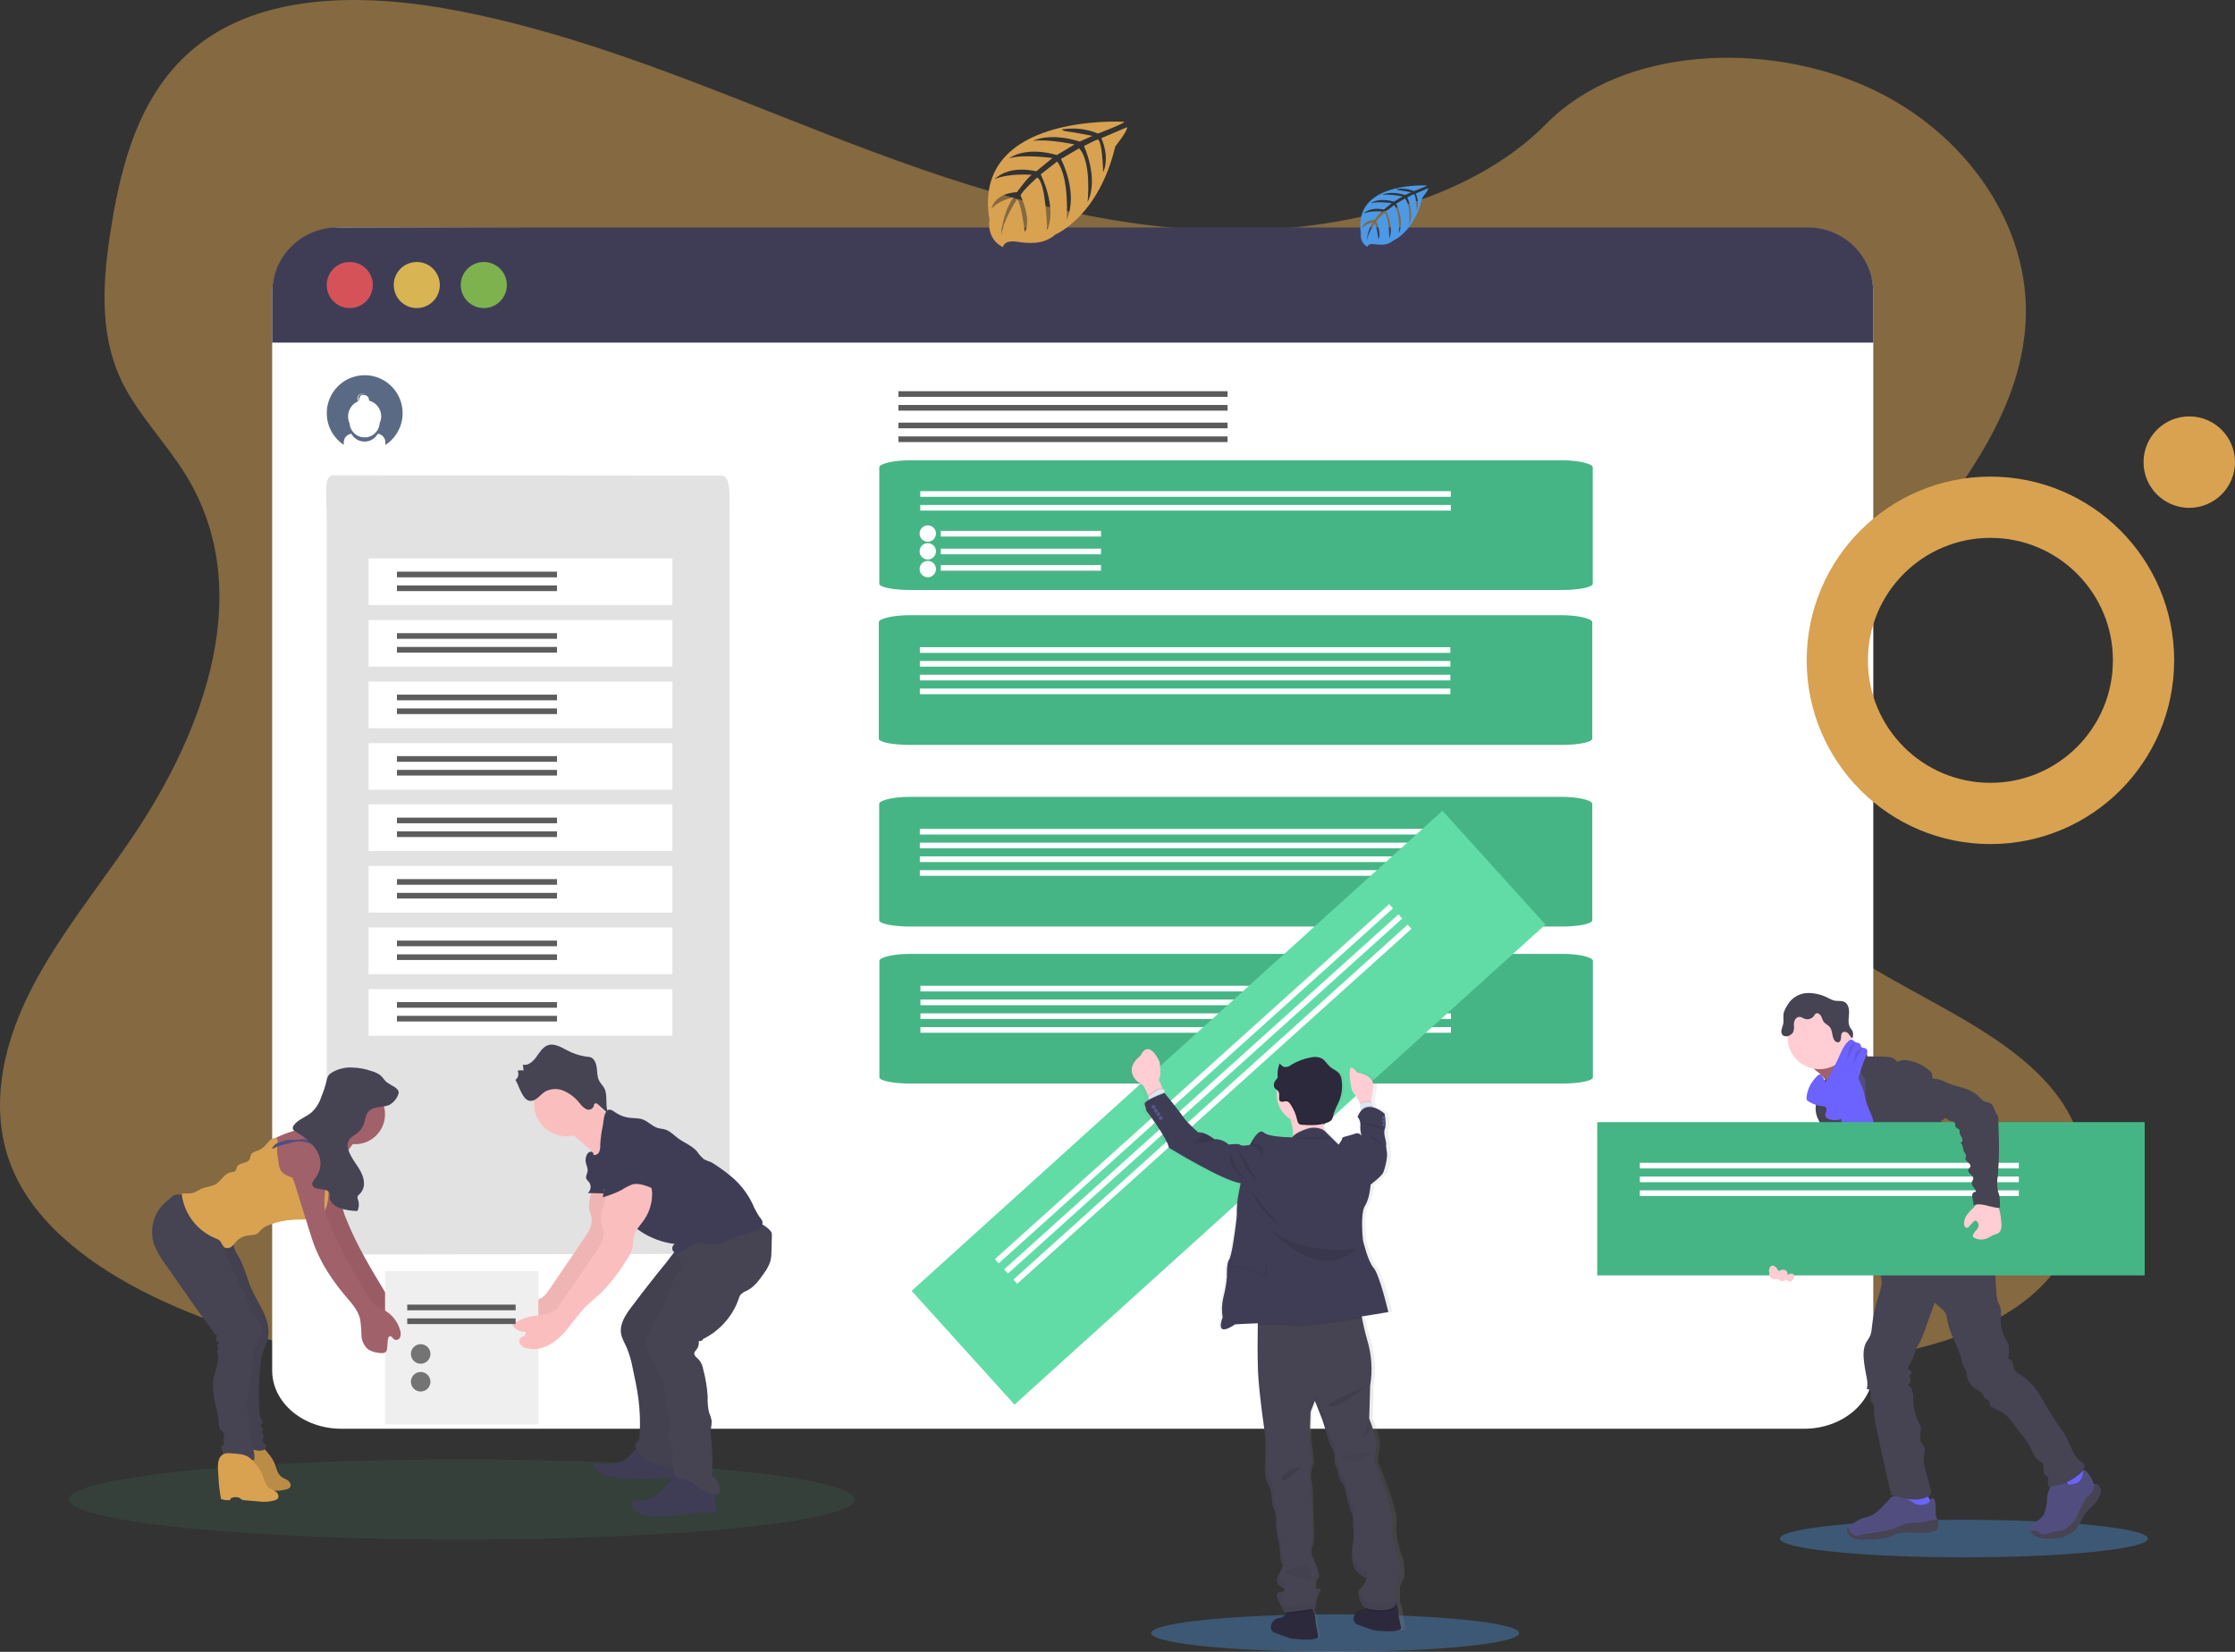 <?xml version="1.0" encoding="UTF-8"?>
<!-- Generator: Adobe Illustrator 15.1.0, SVG Export Plug-In . SVG Version: 6.00 Build 0)  -->
<!DOCTYPE svg PUBLIC "-//W3C//DTD SVG 1.1//EN" "http://www.w3.org/Graphics/SVG/1.1/DTD/svg11.dtd">
<svg version="1.1" id="Layer_1" xmlns="http://www.w3.org/2000/svg" xmlns:xlink="http://www.w3.org/1999/xlink" x="0px" y="0px" width="805.609px" height="595.452px" viewBox="-0.003 0 805.609 595.452" enable-background="new -0.003 0 805.609 595.452" xml:space="preserve">
<rect x="-0.003" y="0" width="805.609" height="595.452" fill="#333333" stroke="none"/>
<g id="undraw_social_dashboard_k3pt" transform="translate(-5.754 66.756)">
	<path id="Path_4293" opacity="0.49" fill="#D8A251" enable-background="new    " d="M442.575,16.207   c-48.2-1.676-94.101-17.233-137.938-34.257s-87.252-35.888-134.326-44.907c-30.228-5.8-64.836-6.621-89.218,9.592   C57.635-37.726,50.054-10.804,45.98,14.196c-3.068,18.819-4.87,38.614,3.53,56.227c5.839,12.228,16.19,22.506,23.354,34.257   c24.926,40.751,7.306,91-19.7,130.799c-12.66,18.664-27.369,36.492-37.147,56.347c-9.778,19.854-14.3,42.635-5.742,62.9   c8.475,20.107,28.679,35.181,50.567,45.8c44.452,21.552,96.814,27.726,147.909,31.219c113.071,7.738,226.738,4.386,340.106,1.035   c41.958-1.244,84.095-2.5,125.367-8.989c22.923-3.6,46.582-9.324,63.219-23.087c21.129-17.522,26.363-47.2,12.207-69.17   c-23.742-36.855-89.367-46.016-105.981-85.568c-9.13-21.769,0.246-46.024,13.523-66.214c28.479-43.32,76.207-81.316,78.718-130.833   c1.728-34-21.218-68.06-56.7-84.154c-37.176-16.871-88.748-14.748-116.169,13.171C534.779,6.626,485.136,17.682,442.575,16.207z"/>
	<g id="undraw_status_update_jjgk" transform="translate(103.857 15.249)">
		<path id="Path_4410" fill="#6C63FF" d="M546.476,413.019c0,0-9.213-6.08-18.345-1.763c0,0,2.811,5.42,14.371,4.9L546.476,413.019z    "/>
		<path id="Path_4411" fill="#6C63FF" d="M547.608,413.341c0,0,2.8,10.676-4.221,17.94c0,0-4.229-4.4-0.038-15.181L547.608,413.341z    "/>
		<path id="Path_4412" fill="#6C63FF" d="M559.1,403.093c0,0-0.682-9.079-21.187-6.071c0,0-0.09,5.861,7.107,8.636    C552.218,408.431,555.509,406.091,559.1,403.093z"/>
		<path id="Path_4413" fill="#6C63FF" d="M560.36,403.033c0,0,8.666,2.781,0.938,22.01c0,0-5.712-1.273-6.747-8.929    S556.604,405.814,560.36,403.033z"/>
		<path id="Path_4414" fill="#6C63FF" d="M571.965,390.146c0,0,1.177-14.941-19.776-13.4c0,0-1.5,13.494,16.081,17L571.965,390.146z    "/>
		<path id="Path_4446" fill="#FFFFFF" d="M577.123,23.382v388.647c0,11.552-11.147,20.991-24.911,20.991h-527.3    c-13.764,0-24.912-9.4-24.912-20.991V23.382C-0.001,11.807,11.147,0,24.911,0L552.18,1.282    C565.945,1.282,577.123,11.845,577.123,23.382z"/>
		<path id="Path_4447" fill="#3F3D56" d="M577.123,23.5v17.992H0V23.5C0,10.521,10.522,0,23.5,0c0.008,0,0.017,0,0.025,0h530.1    C566.603,0.001,577.123,10.522,577.123,23.5z"/>
		<circle id="Ellipse_176" opacity="0.8" fill="#FA5959" enable-background="new    " cx="27.963" cy="20.743" r="8.306"/>
		<circle id="Ellipse_177" opacity="0.8" fill="#FED253" enable-background="new    " cx="52.125" cy="20.743" r="8.306"/>
		<circle id="Ellipse_178" opacity="0.8" fill="#8CCF4D" enable-background="new    " cx="76.287" cy="20.743" r="8.306"/>
		<g id="Group_92" transform="translate(218.65 139.762)">
			<path id="Path_4448" fill="#46B585" d="M257.181,2.526v41.982c0,1.252-4.977,2.249-11.132,2.249H11.132     C4.993,46.757,0,45.745,0,44.508V2.526C0,1.274,4.962,0,11.132,0h234.917C252.22-0.007,257.181,1.27,257.181,2.526z"/>
		</g>
		<rect id="Rectangle_676" x="233.452" y="151.3" fill="#FFFFFF" width="191.23" height="2.039"/>
		<path id="Path_4449" opacity="0.73" fill="#1F3356" enable-background="new    " d="M33.351,53.251    c-7.557,0.005-13.678,6.134-13.674,13.69c0.003,4.588,2.306,8.87,6.132,11.402v-0.907c0.003-1.57,1.177-2.892,2.736-3.081    c1.44,2.629,4.739,3.593,7.369,2.153c0.908-0.498,1.655-1.245,2.152-2.153c1.559,0.189,2.732,1.511,2.736,3.081v0.967    c6.334-4.12,8.13-12.595,4.011-18.929C42.291,55.595,37.978,53.253,33.351,53.251L33.351,53.251z M38.719,70.598    c-0.19,2.987-2.767,5.254-5.754,5.064c-2.722-0.174-4.89-2.343-5.064-5.064c-1.367-2.98-0.059-6.505,2.922-7.872    c0.063-0.028,0.126-0.056,0.189-0.083c-0.188-0.293-0.29-0.634-0.292-0.982c0-0.998,0.809-1.807,1.807-1.807    c0.002,0,0.005,0,0.007,0h0.127c-0.945,0.067-1.678,0.853-1.679,1.8c0.001,0.315,0.084,0.625,0.24,0.9h0.052    c-0.011-0.12-0.011-0.24,0-0.36c0-0.378,0.121-0.746,0.345-1.05c0.231-0.758,0.931-1.275,1.724-1.274h0.127    c-0.562,0.039-1.072,0.338-1.379,0.81c0.295-0.199,0.644-0.304,1-0.3c0.998,0,1.807,0.809,1.807,1.807l0,0    c0.004,0.067,0.004,0.133,0,0.2c2.6,0.696,4.408,3.051,4.408,5.742C39.287,68.985,39.087,69.827,38.719,70.598L38.719,70.598z"/>
		<rect id="Rectangle_677" x="233.452" y="156.263" fill="#FFFFFF" width="191.23" height="2.039"/>
		<rect id="Rectangle_678" x="233.452" y="161.226" fill="#FFFFFF" width="191.23" height="2.039"/>
		<rect id="Rectangle_679" x="233.452" y="166.196" fill="#FFFFFF" width="191.23" height="2.039"/>
		<g id="Group_93" transform="translate(218.792 205.233)">
			<path id="Path_4450" fill="#46B585" d="M257.039,2.526v41.982c0,1.243-4.959,2.249-11.126,2.249H11.13     c-6.136,0-11.126-1.02-11.126-2.249V2.526C0.004,1.274,4.963,0,11.13,0h234.814C252.08,0,257.039,1.275,257.039,2.526z"/>
		</g>
		<rect id="Rectangle_680" x="233.444" y="216.779" fill="#FFFFFF" width="191.23" height="2.039"/>
		<rect id="Rectangle_681" x="233.444" y="221.741" fill="#FFFFFF" width="191.23" height="2.039"/>
		<rect id="Rectangle_682" x="233.444" y="226.704" fill="#FFFFFF" width="191.23" height="2.039"/>
		<rect id="Rectangle_683" x="233.444" y="231.667" fill="#FFFFFF" width="191.23" height="2.039"/>
		<g id="Group_94" transform="translate(218.833 83.919)">
			<path id="Path_4452" fill="#46B585" d="M257.166,2.526v41.982c0,1.244-4.962,2.249-11.133,2.249H11.133     C5.01,46.757,0,45.737,0,44.508V2.526C0,1.274,4.978,0,11.133,0h234.932C252.2,0,257.166,1.274,257.166,2.526z"/>
		</g>
		<rect id="Rectangle_684" x="225.732" y="70.345" fill="#5B5B5B" width="118.63" height="2.039"/>
		<rect id="Rectangle_724" x="225.732" y="59.017" fill="#5B5B5B" width="118.63" height="2.039"/>
		<rect id="Rectangle_685" x="225.732" y="75.308" fill="#5B5B5B" width="118.63" height="2.039"/>
		<rect id="Rectangle_725" x="225.732" y="63.98" fill="#5B5B5B" width="118.63" height="2.039"/>
		<rect id="Rectangle_686" x="233.612" y="95.047" fill="#FFFFFF" width="191.23" height="2.039"/>
		<rect id="Rectangle_687" x="233.612" y="100.01" fill="#FFFFFF" width="191.23" height="2.039"/>
		<rect id="Rectangle_726" x="241" y="109.368" fill="#FFFFFF" width="57.755" height="2.039"/>
		<rect id="Rectangle_727" x="241" y="115.771" fill="#FFFFFF" width="57.755" height="2.039"/>
		<rect id="Rectangle_728" x="241" y="121.681" fill="#FFFFFF" width="57.755" height="2.039"/>
		<g id="Group_95" transform="translate(218.863 261.843)">
			<path id="Path_4454" fill="#46B585" d="M257.188,2.52v41.982c0,1.252-4.961,2.248-11.133,2.248H11.132     C4.994,46.751,0,45.739,0,44.503V2.52c0-1.252,4.962-2.52,11.132-2.52h234.957C252.227-0.038,257.188,1.23,257.188,2.52z"/>
		</g>
		<rect id="Rectangle_688" x="233.665" y="273.346" fill="#FFFFFF" width="191.23" height="2.039"/>
		<rect id="Rectangle_689" x="233.665" y="278.307" fill="#FFFFFF" width="191.23" height="2.039"/>
		<rect id="Rectangle_690" x="233.665" y="283.278" fill="#FFFFFF" width="191.23" height="2.038"/>
		<rect id="Rectangle_691" x="233.665" y="288.241" fill="#FFFFFF" width="191.23" height="2.039"/>
		<g id="Group_103" transform="translate(18.833 89.315)">
			<g id="Group_102" transform="translate(0 0)">
				<path id="Path_4550" fill="#E2E2E2" d="M146.012,15.355v251.827c0,7.51-2.81,13.491-6.284,13.491L1.866,280.924      c-3.465,0-1.043-6.321-1.043-13.741V15.355C0.823,7.845-0.43,0,3.053,0l140.131,0.132      C146.639,0.132,146.012,7.846,146.012,15.355z"/>
			</g>
			<rect id="Rectangle_700" x="15.927" y="29.97" fill="#FFFFFF" width="109.517" height="16.815"/>
			<rect id="Rectangle_707" x="15.927" y="118.626" fill="#FFFFFF" width="109.517" height="16.815"/>
			<rect id="Rectangle_701" x="15.927" y="52.172" fill="#FFFFFF" width="109.517" height="16.815"/>
			<rect id="Rectangle_706" x="15.927" y="140.827" fill="#FFFFFF" width="109.517" height="16.815"/>
			<rect id="Rectangle_702" x="15.927" y="74.373" fill="#FFFFFF" width="109.517" height="16.815"/>
			<rect id="Rectangle_705" x="15.927" y="163.029" fill="#FFFFFF" width="109.517" height="16.815"/>
			<rect id="Rectangle_703" x="15.927" y="96.575" fill="#FFFFFF" width="109.517" height="16.815"/>
			<rect id="Rectangle_704" x="15.927" y="185.231" fill="#FFFFFF" width="109.517" height="16.815"/>
			<rect id="Rectangle_708" x="26.139" y="56.918" fill="#5D5D5D" width="57.695" height="2.039"/>
			<rect id="Rectangle_710" x="26.139" y="34.754" fill="#5D5D5D" width="57.695" height="2.039"/>
			<rect id="Rectangle_712" x="26.139" y="79.082" fill="#5D5D5D" width="57.695" height="2.039"/>
			<rect id="Rectangle_714" x="26.139" y="101.246" fill="#5D5D5D" width="57.695" height="2.039"/>
			<rect id="Rectangle_716" x="26.139" y="123.41" fill="#5D5D5D" width="57.695" height="2.039"/>
			<rect id="Rectangle_718" x="26.139" y="145.574" fill="#5D5D5D" width="57.695" height="2.039"/>
			<rect id="Rectangle_720" x="26.139" y="167.738" fill="#5D5D5D" width="57.695" height="2.039"/>
			<rect id="Rectangle_722" x="26.139" y="189.902" fill="#5D5D5D" width="57.695" height="2.039"/>
			<rect id="Rectangle_709" x="26.139" y="61.881" fill="#5D5D5D" width="57.695" height="2.039"/>
			<rect id="Rectangle_711" x="26.139" y="39.717" fill="#5D5D5D" width="57.695" height="2.039"/>
			<rect id="Rectangle_713" x="26.139" y="84.045" fill="#5D5D5D" width="57.695" height="2.039"/>
			<rect id="Rectangle_715" x="26.139" y="106.209" fill="#5D5D5D" width="57.695" height="2.039"/>
			<rect id="Rectangle_717" x="26.139" y="128.372" fill="#5D5D5D" width="57.695" height="2.039"/>
			<rect id="Rectangle_719" x="26.139" y="150.536" fill="#5D5D5D" width="57.695" height="2.039"/>
			<rect id="Rectangle_721" x="26.139" y="172.701" fill="#5D5D5D" width="57.695" height="2.039"/>
			<rect id="Rectangle_723" x="26.139" y="194.865" fill="#5D5D5D" width="57.695" height="2.039"/>
		</g>
		<circle id="Ellipse_179" fill="#FFFFFF" cx="236.315" cy="110.327" r="2.955"/>
		<circle id="Ellipse_180" fill="#FFFFFF" cx="236.315" cy="116.73" r="2.955"/>
		<circle id="Ellipse_181" fill="#FFFFFF" cx="236.315" cy="123.133" r="2.955"/>
	</g>
	
		<ellipse id="Ellipse_161" opacity="0.1" fill="#46B585" enable-background="new    " cx="172.17" cy="473.763" rx="141.594" ry="14.431"/>
	
		<ellipse id="Ellipse_162" opacity="0.36" fill="#4C99E6" enable-background="new    " cx="487.008" cy="521.933" rx="66.332" ry="6.762"/>
	
		<ellipse id="Ellipse_163" opacity="0.36" fill="#4C99E6" enable-background="new    " cx="713.662" cy="487.861" rx="66.332" ry="6.762"/>
	<path id="Path_4295" fill="#D8A251" d="M410.993-22.856c0,0-55.105-3.325-48.607,35.288c0,0-1.309,6.826,4.9,9.922   c0,0,0.1-2.86,5.647-1.891c1.978,0.334,3.988,0.431,5.988,0.288c2.705-0.181,5.276-1.24,7.323-3.017l0,0   c0,0,15.484-6.4,21.512-31.715c0,0,4.457-5.524,4.28-6.944l-9.3,3.973c0,0,3.174,6.708,0.653,12.284c0,0-0.3-12.042-2.088-11.78   c-0.366,0.052-4.836,2.323-4.836,2.323s5.471,11.682,1.31,20.177c0,0,1.563-14.4-3.051-19.333l-6.545,3.822   c0,0,6.388,12.068,2.063,21.918c0,0,1.105-15.1-3.437-20.988l-5.929,4.627c0,0,6,11.891,2.343,20.059   c0,0-0.483-17.579-3.632-18.907c0,0-5.189,4.581-5.981,6.453c0,0,4.109,8.639,1.563,13.194c0,0-1.563-11.715-2.847-11.78   c0,0-5.17,7.762-5.707,13.089c0,0,0.222-7.912,4.45-13.822c0,0-4.993,0.857-7.912,4.1c0,0,0.805-5.484,9.162-5.969   c0,0,4.273-5.89,5.419-6.244c0,0-8.344-0.7-13.4,1.545c0,0,4.45-5.177,14.936-2.821l5.851-4.784c0,0-10.982-1.5-15.642,0.157   c0,0,5.366-4.581,17.225-1.243l6.374-3.809c0,0-9.365-2.022-14.948-1.309c0,0,5.891-3.174,16.813,0.268l4.581-2.048   c0,0-6.865-1.348-8.875-1.564c-2.011-0.216-2.114-0.766-2.114-0.766c4.379-0.728,8.875-0.215,12.978,1.479   C401.514-18.624,411.157-22.248,410.993-22.856z"/>
	<path id="Path_4296" fill="#4C99E6" d="M520.062,0.118c0,0-26.906-1.621-23.763,17.256c-0.337,1.964,0.629,3.922,2.394,4.85   c0,0,0.05-1.416,2.762-0.928c0.966,0.163,1.947,0.21,2.924,0.142c1.323-0.088,2.58-0.605,3.583-1.473l0,0   c0,0,7.569-3.13,10.515-15.507c0,0,2.182-2.7,2.124-3.392l-4.546,1.94c0,0,1.552,3.278,0.326,6c0,0-0.142-5.884-1.02-5.75   c-0.178,0-2.358,1.14-2.358,1.14s2.669,5.707,0.651,9.863c0,0,0.765-7.038-1.487-9.453l-3.2,1.869c0,0,3.123,5.9,1.005,10.713   c0,0,0.545-7.385-1.678-10.26l-2.9,2.266c0,0,2.939,5.813,1.147,9.807c0,0-0.234-8.6-1.771-9.247c0,0-2.542,2.238-2.924,3.158   c0,0,2,4.248,0.758,6.451c0,0-0.765-5.728-1.416-5.757c0,0-2.527,3.8-2.789,6.373c0.122-2.403,0.871-4.732,2.174-6.755   c-1.457,0.275-2.801,0.97-3.866,2c0,0,0.389-2.684,4.489-2.917c0,0,2.089-2.882,2.647-3.059c0,0-4.078-0.34-6.55,0.758   c0,0,2.174-2.528,7.3-1.416l2.832-2.337c0,0-5.367-0.708-7.646,0.078c0,0,2.627-2.238,8.419-0.609l3.115-1.862   c-2.396-0.525-4.85-0.737-7.3-0.63c0,0,2.875-1.551,8.214,0.127l2.23-1c0,0-3.349-0.659-4.333-0.765s-1.034-0.375-1.034-0.375   c2.123-0.354,4.304-0.108,6.295,0.708C515.385,2.125,520.139,0.415,520.062,0.118z"/>
	
		<rect id="Rectangle_671" x="319.844" y="304.886" transform="matrix(-0.742 0.671 -0.671 -0.742 1004.699 278.136)" fill="#62DCA7" width="257.9" height="55.273"/>
	<path id="Path_4308" fill="#6C63FF" d="M691.755,476.737c3.215,0.418,6.55,0.708,9.63-0.326c0.475-0.149,1.021-0.474,0.956-0.963   c-0.036-0.171-0.111-0.33-0.219-0.467c-1.165-1.741-2.146-3.6-2.924-5.544c-0.028-0.101-0.092-0.188-0.177-0.248   c-0.101-0.039-0.212-0.039-0.313,0c-1.416,0.367-2.648,1.289-4.064,1.678c-0.718,0.198-1.468,0.256-2.209,0.17   c-0.637-0.071-1.515-0.6-2.089-0.538C690.7,472.602,691.507,474.592,691.755,476.737z"/>
	<path id="Path_4309" fill="#6C63FF" d="M752.6,471.348c2.124-1.416,4.319-2.987,5.573-5.232c0.091-0.132,0.142-0.286,0.149-0.446   c-0.02-0.159-0.081-0.311-0.178-0.438c-1.193-1.895-2.728-3.551-4.524-4.887c-0.939,0.665-1.789,1.448-2.528,2.33   c-0.531,0.56-2,1.48-2.018,2.315c0,0.5,0.559,1.048,0.821,1.416c0.354,0.524,0.708,1.062,1.013,1.6   C751.55,469.078,752.115,470.195,752.6,471.348z"/>
	<path id="Path_4310" fill="#514E7F" d="M704.358,483.237c0.045,0.502-0.09,1.004-0.382,1.416c-0.227,0.224-0.507,0.387-0.813,0.474   c-4.5,1.607-9.687-0.399-14.161,1.19c-0.928,0.326-1.8,0.793-2.726,1.1c-1.099,0.331-2.232,0.532-3.378,0.601   c-1.593,0.155-3.186,0.247-4.779,0.289c-1.209,0.086-2.424-0.02-3.601-0.312c-1.188-0.308-2.19-1.103-2.762-2.188   c-0.241-0.482-0.29-1.04-0.135-1.558c0.068-0.182,0.166-0.351,0.29-0.5c0.306-0.34,0.664-0.63,1.062-0.856l1.657-1.069   c0.774-0.55,1.617-0.997,2.506-1.331c0.651-0.212,1.353-0.3,2.011-0.5c2.33-0.708,4.101-2.528,5.75-4.3l2.252-2.4   c0.209-0.265,0.476-0.478,0.779-0.623c0.309-0.106,0.639-0.141,0.963-0.1c2.188,0.16,4.3,0.872,6.139,2.067   c0.475,0.348,0.982,0.646,1.516,0.893c1.429,0.414,2.965,0.223,4.248-0.531c0.58-0.3,0.453-0.5,0.708-1.041s0.836-0.9,1.345-0.4   c0.152,0.176,0.262,0.384,0.319,0.609c0.348,1.645,0.449,3.332,0.3,5.006c-0.014,0.264,0.021,0.527,0.1,0.779   c0.126,0.248,0.272,0.485,0.439,0.708c0.036,0.059,0.067,0.12,0.092,0.184c0.279,0.761,0.367,1.577,0.255,2.38L704.358,483.237z"/>
	<path id="Path_4311" fill="#464353" d="M704.358,483.237c0.045,0.502-0.09,1.004-0.382,1.416c-0.227,0.224-0.507,0.387-0.813,0.474   c-4.5,1.607-9.687-0.399-14.161,1.19c-0.928,0.326-1.8,0.793-2.726,1.1c-1.099,0.331-2.232,0.532-3.378,0.601   c-1.593,0.155-3.186,0.247-4.779,0.289c-1.209,0.086-2.424-0.02-3.601-0.312c-1.188-0.308-2.19-1.103-2.762-2.188   c-0.241-0.482-0.29-1.04-0.135-1.558c0.068-0.182,0.166-0.351,0.29-0.5c0.269,0.552,0.46,1.274,0.623,1.537   c0.453,0.791,1.229,1.347,2.124,1.521c0.649,0.034,1.299-0.05,1.919-0.247c4.079-1.014,8.412-1.027,12.32-2.557   c1.306-0.615,2.655-1.134,4.036-1.551c1.444-0.217,2.902-0.336,4.362-0.354c2.3-0.184,4.525-0.878,6.8-1.238   c0.281,0.757,0.371,1.571,0.262,2.372V483.237z"/>
	<path id="Path_4312" fill="#514E7F" d="M762.881,471.073c-0.338,1.701-1.208,3.251-2.485,4.425c-1.269,1.159-2.43,2.431-3.469,3.8   c-1.176,1.784-1.692,3.986-3.208,5.495c-0.573,0.559-1.222,1.035-1.926,1.416c-0.792,0.468-1.629,0.853-2.5,1.147   c-2.315,0.569-4.717,0.701-7.081,0.389c-0.767-0.009-1.525-0.157-2.238-0.439c-0.332-0.163-0.649-0.355-0.949-0.573   c-0.578-0.374-1.063-0.876-1.417-1.467c-0.174-0.322-0.222-0.698-0.134-1.055c0.141-0.401,0.385-0.758,0.708-1.034   c0.531-0.552,1.102-1.065,1.706-1.536c0.833-0.538,1.583-1.194,2.226-1.949c0.393-0.599,0.683-1.26,0.856-1.954   c0.341-1.213,0.55-2.459,0.623-3.717c-0.001-0.836,0.087-1.669,0.263-2.485c0.36-1.275,1.31-2.429,1.199-3.753   c-0.041-0.189-0.023-0.387,0.049-0.566c0.118-0.135,0.273-0.23,0.446-0.275c0.743-0.291,1.526-0.47,2.322-0.531   c0.798-0.051,1.577,0.259,2.124,0.843c0.333,0.4,0.545,0.949,1.034,1.126c0.233,0.05,0.475,0.05,0.708,0   c1.202-0.003,2.376-0.365,3.371-1.041c0.882-0.789,1.396-1.91,1.416-3.094c0-0.438-0.2-0.9,0.474-0.991   c0.517-0.07,0.92,0.467,1.182,0.821c1.035,1.209,1.809,2.619,2.273,4.142c0.137-0.056,0.284-0.084,0.432-0.085   c0.614-0.009,1.193,0.289,1.544,0.793c0.413,0.637,0.574,1.404,0.453,2.153L762.881,471.073z"/>
	<path id="Path_4313" fill="#464353" d="M762.881,471.072c-0.338,1.701-1.208,3.251-2.485,4.425c-1.269,1.159-2.43,2.431-3.469,3.8   c-1.176,1.784-1.692,3.986-3.208,5.495c-0.573,0.559-1.222,1.035-1.926,1.416c-0.792,0.468-1.629,0.853-2.5,1.147   c-2.315,0.569-4.717,0.701-7.081,0.389c-0.767-0.009-1.524-0.158-2.237-0.439c-0.332-0.164-0.649-0.355-0.949-0.573   c-0.577-0.374-1.063-0.876-1.416-1.467c0.455-0.221,0.953-0.339,1.459-0.347c1.056,0.057,1.82,1.048,2.832,1.353   c1.416,0.432,2.832-0.581,4.313-0.929c0.949-0.22,1.954-0.155,2.882-0.46c0.778-0.302,1.497-0.738,2.124-1.289   c0.861-0.617,1.628-1.358,2.273-2.2c0.539-0.837,0.987-1.729,1.338-2.661c0.767-1.787,1.669-3.514,2.699-5.162   c0.152-0.26,0.338-0.497,0.553-0.708c0.219-0.205,0.5-0.354,0.708-0.538c0.894-0.828,1.495-1.924,1.714-3.123   c0.09-0.359,0.218-0.709,0.382-1.041c0.614-0.009,1.193,0.288,1.544,0.793C762.834,469.58,762.994,470.334,762.881,471.072z"/>
	<path id="Path_4314" fill="#A1616A" d="M661.16,319.82c1.197,0.901,2.184,2.055,2.889,3.378c0.708,1.331,4.6,11.669,4.369,13.148   c1.275-1.288,6.33-1.5,7.6-2.782c0.538-0.538,3.448-3.229,3.88-3.853c0.433-0.623,3.676-1.961,4.029-2.6   c1.324-2.372-9.389-11.329-8.022-13.708c0.078-0.106,0.118-0.236,0.112-0.368c-0.029-0.109-0.091-0.209-0.177-0.283   c-0.952-0.82-1.991-1.532-3.1-2.124c-1.124-0.604-1.971-1.618-2.365-2.832c-1.009,0.465-1.934,1.092-2.74,1.855   c-1.959,1.675-3.89,3.394-5.792,5.155c-0.751,0.707-2.181,1.606-2.528,2.592C658.968,318.384,660.443,319.239,661.16,319.82z"/>
	<path id="Path_4315" fill="#514E7F" d="M678.5,316.004c-1.646,1.103-3.182,2.358-4.588,3.753c-1.432,1.224-2.452,2.857-2.924,4.68   c-0.136,0.709-0.113,1.459-0.228,2.188c-0.474,3.172-3.229,5.5-4.439,8.5c-0.354,0.915-0.616,1.864-0.779,2.832   c-0.339,1.836-0.524,3.698-0.552,5.565c0,1.813,1.742,3.059,2.393,4.751c0.541,1.677,0.928,3.4,1.154,5.147   c0.711,3.259,1.681,6.455,2.899,9.56c2.394,6.605,10.147,24.875,12.54,31.487c7.329-1.841,26.844-6.067,33.329-9.913   c2.167-1.289-15.011-15.847-12.7-16.852c0.267-0.081,0.495-0.255,0.645-0.489c0.076-0.229,0.076-0.479,0-0.708   c-2.308-10.118-9.552-18.41-12.83-28.323c-1.14-3.42-3.186-6.337-4.744-9.594c-1.416-2.945-2.16-6.199-3.838-8.992   c-0.321-0.576-0.735-1.096-1.225-1.537c-0.424-0.318-0.879-0.591-1.359-0.813C680.327,316.747,679.435,316.472,678.5,316.004z"/>
	<circle id="Ellipse_165" fill="#FFCDD3" cx="661.549" cy="307.196" r="11.471"/>
	<path id="Path_4316" fill="#464353" d="M673.218,312.584c1.171-1.078,2.886-1.323,4.313-0.616c0.818,0.353,1.331,1.178,1.281,2.068   l5.665,0.085c0.907-0.021,1.813,0.063,2.7,0.248c0.893,0.195,1.689,0.696,2.252,1.416c0.071,0.092,0.149,0.2,0.263,0.219   c0.095-0.003,0.186-0.034,0.262-0.092c0.873-0.444,1.858-0.622,2.832-0.51c3.082,0.349,5.986,1.625,8.327,3.661   c0.442,0.297,0.787,0.719,0.99,1.211c0.2,0.644,0,1.473,0.468,1.912c0,5.346,1.834,10.323,3.059,15.527   c0.384,0.94,0.972,1.785,1.721,2.472c0.764,0.806,1.386,1.734,1.841,2.747c1.034,2.699-0.399,5.862,0.616,8.574   c0.513,1.109,1.169,2.145,1.954,3.08c0.911,1.147,1.487,2.524,1.664,3.979c0.042,0.65-0.042,1.3,0,1.961   c0.061,0.873,0.217,1.737,0.467,2.577c0.411,1.564,0.85,3.13,1.3,4.687c0.708,2.521,1.7,5.247,3.958,6.592   c-5.459,0.928-11.209,1.827-16.413-0.063c-0.726-0.249-1.414-0.594-2.047-1.027c-1.876-1.338-2.783-3.633-3.59-5.792   c-1.023-2.384-1.7-4.901-2.011-7.477c0.005-0.826-0.109-1.649-0.34-2.443c-0.531-1.416-1.934-2.259-3.223-3.038   c-1.442-0.793-2.75-1.812-3.873-3.016c-1.129-1.228-1.698-2.869-1.571-4.532c0.1-0.8,0.411-1.572,0.445-2.379   c0.102-0.824-0.344-1.618-1.1-1.961c-3.972-1.2-5.87-5.905-6.755-9.963c-0.384-2.102-0.555-4.237-0.51-6.373l-0.051-4.101   c-1.109-1.006-1.755-2.425-1.783-3.922c0.064-0.432,0.064-0.869,0-1.301c-0.188-0.536-0.498-1.021-0.906-1.416   c-0.886-0.879-1.628-1.891-2.2-3L673.218,312.584z"/>
	<path id="Path_4317" fill="#464353" d="M660.996,325.705c0.039,1.286-0.003,2.572-0.127,3.852c-0.113,0.482-0.3,0.942-0.446,1.416   c-0.429,1.81-0.241,3.71,0.531,5.4c0.77,1.674,1.691,3.274,2.754,4.779c0.364,0.51,0.662,1.064,0.885,1.649   c0.185,0.615,0.298,1.25,0.34,1.891c0.28,2.561,0.732,5.1,1.353,7.6c0.42,2.213,1.335,4.302,2.677,6.111   c0.261,0.378,0.653,0.646,1.1,0.751c0.326,0.011,0.649-0.058,0.942-0.2l2.932-1.112c0.258-0.074,0.499-0.2,0.708-0.367   c0.269-0.322,0.414-0.729,0.411-1.147c0.066-2.38-0.373-4.748-1.289-6.946c-2.379-6.755-5.537-13.262-7.081-20.251   c-0.432-1.953-0.658-4.957-2.081-6.479c-0.589-0.637-0.39-0.368-1.091,0c-0.354,0.159-0.696,0.341-1.026,0.545   c-0.854,0.564-1.403,1.487-1.494,2.507L660.996,325.705z"/>
	<path id="Path_4318" fill="#464353" d="M716.984,367.743"/>
	<path id="Path_4319" fill="#6C63FF" d="M669.833,338.521c0.778,4.12,1.574,8.244,2.386,12.369l11.386-2.987   c-0.068-1.195-0.404-2.359-0.983-3.406c-1.041-2.606-1.063-5.5-1.9-8.178c-0.637-2.039-1.742-3.916-2.337-5.969   c-0.347-1.19-0.517-2.437-0.856-3.633c-0.369-1.182-0.815-2.339-1.339-3.461c-0.642-1.631-1.477-3.178-2.484-4.611   c-1.459,0.546-3.009,1.176-3.838,2.486c-0.433,0.746-0.676,1.587-0.708,2.449c-0.2,2.563,0.708,5.135,0.418,7.669   c-0.306,2.423-0.217,4.878,0.262,7.272L669.833,338.521z"/>
	<path id="Path_4320" fill="#464353" d="M683.796,393.46c0.637,2.437-0.29,4.957-1.041,7.378c-1.14,3.617-1.918,7.339-2.323,11.11   c-0.04,0.968-0.233,1.924-0.572,2.832c-0.423,0.777-0.884,1.534-1.382,2.266c-1.146,2.025-1.118,4.5-0.87,6.819   c0.162,1.529,0.41,3.052,0.707,4.56c0.375,1.834,0.837,3.76,0.301,5.551c0.899-0.199,1.515,0.964,1.479,1.892   s-0.36,1.919,0.078,2.732c1.119,0.4,1.133,1.94,1.1,3.123c0.018,2.063,0.276,4.116,0.772,6.118   c1.689,8.115,3.483,16.208,5.381,24.28c4.1,1.273,8.886,2.6,12.795,0.836c0.771-0.25,1.375-0.856,1.621-1.629   c0.039-0.424-0.014-0.852-0.156-1.253l-1.854-6.741c-0.556-1.59-0.782-3.276-0.665-4.956c0.184-1.253,0.708-2.6,0.113-3.7   c-0.239-0.36-0.499-0.705-0.779-1.034c-0.978-1.416-0.467-3.32-0.382-5.049c0.028-0.387-0.001-0.775-0.085-1.153   c-0.133-0.442-0.316-0.867-0.545-1.268c-1.528-2.973-2.26-6.29-2.125-9.63c0.06-0.428,0.001-0.863-0.17-1.26   c-0.121-0.159-0.225-0.33-0.311-0.511c-0.076-0.311-0.041-0.639,0.1-0.927c-0.556-0.406-1.059-0.882-1.494-1.416   c0.983-0.64,1.262-1.956,0.622-2.938c-0.078-0.119-0.168-0.23-0.268-0.332c0.591-0.116,0.977-0.69,0.859-1.281   c-0.045-0.229-0.162-0.438-0.335-0.596c-0.241-0.17-0.553-0.241-0.708-0.481c-0.263-0.354-0.051-0.856,0.163-1.239l1.133-2.046   c0.842-1.515,1.033-3.392,1.939-4.872c1.226-2.165,2.227-4.45,2.988-6.818l3.229-8.992l2.2,1.899   c0.734,0.56,1.349,1.26,1.807,2.062c0.313,0.788,0.509,1.618,0.581,2.464c0.807,4.886,3.887,9.12,5.026,13.942   c0.159,1.091,0.51,2.145,1.034,3.114c0.222,0.281,0.421,0.58,0.595,0.893c0.162,0.477,0.245,0.977,0.248,1.479   c0.203,1.997,1.266,3.807,2.91,4.957c1.076,0.708,2.443,1.253,3.009,2.43c0.125,0.363,0.293,0.71,0.5,1.033   c0.524,0.631,1.657,0.708,1.884,1.494c0.12,0.446-0.113,0.971,0.142,1.359c0.138,0.179,0.321,0.317,0.531,0.4l3.165,1.586   c3.54,1.763,5.325,5.806,7.937,8.772c0.896,0.961,1.686,2.016,2.355,3.146c1.126,2.011,1.649,4.539,3.54,5.835   c0.508,0.267,0.972,0.61,1.374,1.02c0.6,0.786,0.382,1.892,0.432,2.883c0.05,0.99,0.814,2.167,1.756,1.869   c-0.332,1.197-0.332,2.463,0,3.66c4.132-0.213,8.072-1.81,11.188-4.531c1.007-0.718,1.667-1.825,1.819-3.053   c0.011-0.211-0.035-0.421-0.134-0.608c-0.183-0.241-0.427-0.427-0.708-0.538c-2.953-1.601-3.845-5.311-5.325-8.327   c-1.31-2.655-3.235-4.957-4.87-7.421c-3.541-5.312-5.905-11.733-11.224-15.245c-1.168-0.772-2.528-1.459-3.108-2.733   c-0.248-0.743-0.456-1.5-0.623-2.266c-0.2-0.775-0.865-1.342-1.663-1.416c0.335-1.148,0.465-2.347,0.382-3.54   c0.03-0.514-0.029-1.028-0.178-1.521c-0.199-0.529-0.461-1.033-0.778-1.5c-1.386-2.357-2.078-5.057-2-7.789   c0.189-1.394,0.144-2.808-0.136-4.186c-0.212-0.708-0.58-1.3-0.843-1.954c-0.387-1.178-0.593-2.407-0.608-3.646l-0.29-4.666   c-0.039-1.554-0.24-3.099-0.601-4.61c-0.983-3.618-1.926-18.778-5.261-20.484c-3.335-1.707-9.028,9.956-12.745,10.188   c-1.66,0.072-3.302,0.387-4.871,0.936c-2.434,1.078-4.667,2.56-6.605,4.383l-6.883,5.777   C686.759,391.555,685.325,392.587,683.796,393.46z"/>
	<path id="Path_4321" fill="#464353" d="M650.779,294.457c1.622-2.034,4.074-3.23,6.677-3.257c2.574-0.001,5.109,0.637,7.378,1.855   c0.67,0.379,1.383,0.676,2.124,0.885c1.218,0.248,2.563-0.086,3.661,0.5c1.459,0.771,1.734,2.74,1.606,4.383   s-0.432,3.441,0.439,4.85c0.305,0.404,0.586,0.824,0.843,1.26c0.271,0.885,0.244,1.834-0.078,2.7   c-0.503-0.567-0.976-1.16-1.416-1.776c-0.46-0.623-1.293-0.842-2-0.524c-0.623,0.418-0.623,1.19-0.65,1.876   c-0.028,0.686-0.212,1.516-0.864,1.742c-0.542,0.104-1.095-0.117-1.416-0.566c-1.112-1.359-0.666-3.539-1.763-4.9   c-0.631-0.778-1.672-1.153-2.252-1.967c-0.453-0.638-0.566-1.467-0.964-2.125c-0.396-0.658-1.323-1.199-1.946-0.707   c-0.211,0.205-0.386,0.444-0.518,0.707c-0.791,1.131-2.256,1.57-3.54,1.063c-0.48-0.288-0.997-0.51-1.537-0.659   c-0.716-0.04-1.393,0.327-1.749,0.949c-0.34,0.618-0.499,1.32-0.46,2.024c0.159,0.945,0.025,1.916-0.382,2.783   c-0.227,0.286-0.505,0.526-0.821,0.709c-0.758,0.628-1.82,0.736-2.69,0.275c-0.514-0.48-0.741-1.193-0.6-1.883   c0.146-0.676,0.338-1.34,0.573-1.99c0.425-1.5-0.127-3.193,0.34-4.609C649.269,296.765,649.943,295.554,650.779,294.457z"/>
	<path id="Path_4322" fill="#6C63FF" d="M656.92,328.679c-0.073,0.354-0.036,0.723,0.106,1.056c0.145,0.227,0.341,0.415,0.572,0.552   c1.636,1.013,3.492,1.612,5.41,1.749c0.247,0.009,0.489,0.074,0.708,0.191c0.414,0.385,0.542,0.988,0.319,1.508   c-0.223,0.504-0.338,1.049-0.34,1.6c0.142,1.013,1.338,1.473,2.357,1.6c1.418,0.289,2.893,0.004,4.101-0.793   c0.763-0.696,1.344-1.568,1.691-2.542c2.783-6.373,3.76-13.453,6.578-19.826c0.218-0.412,0.361-0.861,0.425-1.323   c0.061-0.474-0.141-0.942-0.523-1.226c-0.524-0.326-1.339-0.142-1.692-0.644c-0.177-0.262-0.156-0.608-0.313-0.878   c-0.325-0.581-1.175-0.51-1.763-0.82c-0.453-0.248-0.771-0.709-1.273-0.844c-0.509-0.027-1.002,0.185-1.331,0.573   c-1.65,1.544-2.521,3.731-3.441,5.8c-1.419,3.168-3.076,6.223-4.956,9.141c0.22-0.34-1.048-2.924-1.544-3.023   c-0.864-0.178-1.982,1.345-2.45,1.919C658.109,324.232,657.193,326.393,656.92,328.679z"/>
	<rect id="Rectangle_674" x="581.476" y="337.742" fill="#46B585" width="197.33" height="55.251"/>
	<path id="Path_4323" fill="#FFCDD3" d="M717.522,368.175c-0.949,0.84-1.826,1.759-2.619,2.747c-0.804,1.003-1.229,2.256-1.2,3.54   c0.005,0.371,0.124,0.732,0.34,1.034c0.23,0.3,0.626,0.421,0.983,0.3c0.192-0.104,0.357-0.253,0.482-0.432   c0.512-0.618,1.055-1.21,1.629-1.771c0.213-0.205,0.482-0.425,0.766-0.347c0.127,0.044,0.242,0.119,0.333,0.219   c0.334,0.28,0.58,0.651,0.708,1.069c0.075,0.765-0.2,1.523-0.75,2.061c-0.552,0.528-0.984,1.168-1.269,1.876   c-0.077,0.192-0.077,0.408,0,0.601c0.096,0.139,0.225,0.251,0.375,0.326c1.409,0.767,3.084,0.877,4.581,0.3   c0.984-0.39,1.834-1.069,2.832-1.416c0.433-0.114,0.852-0.271,1.253-0.468c0.578-0.38,0.979-0.978,1.112-1.656   c0.125-0.675,0.151-1.364,0.078-2.046c-0.126-2.651-0.703-5.262-1.706-7.719c-0.053-0.159-0.148-0.302-0.276-0.411   c-0.142-0.083-0.302-0.13-0.467-0.135c-1.239-0.127-3.277-0.765-4.475-0.3c-0.421,0.228-0.782,0.55-1.056,0.942   C718.899,366.736,717.522,367.849,717.522,368.175z"/>
	<rect id="Rectangle_731" x="596.824" y="352.399" fill="#FFFFFF" width="136.619" height="2.039"/>
	<rect id="Rectangle_732" x="596.824" y="357.362" fill="#FFFFFF" width="136.619" height="2.039"/>
	<rect id="Rectangle_733" x="596.824" y="362.332" fill="#FFFFFF" width="136.619" height="2.039"/>
	<path id="Path_4324" fill="#464353" d="M717.097,367.078c0-1.19-1.473-4.043,0.857-4.248c0-1.26-1.792-2.053-1.466-3.385   c0.113-0.453,0.474-0.814,0.531-1.268c0.148-1.3-2.188-2-1.807-3.242c0.141-0.475,0.659-0.766,0.772-1.246   c0.262-1.119-1.742-1.622-1.777-2.77c0-0.389,0.213-0.758,0.2-1.14c0-0.489-0.426-0.857-0.659-1.274   c-0.601-1.083-0.313-2.762-1.416-3.313c0.708,0.057,0.983-1.027,0.673-1.692s-0.92-1.239-0.92-1.976   c0.035-0.271,0.035-0.544,0-0.814c-0.205-0.708-1.367-0.758-1.559-1.466c-0.014-0.267-0.014-0.533,0-0.8   c-0.07-0.552-0.637-0.893-1.168-1.056c-0.548-0.089-1.075-0.276-1.558-0.552c-0.34-0.262-0.708-0.708-1.1-0.46   c-0.136,0.078-0.205,0.234-0.313,0.354c-0.432,0.5-1.26,0.282-1.813-0.093c-1.55-1.234-2.548-3.031-2.776-5   c-0.354-1.926-0.333-3.915-0.758-5.827c-0.133-0.592-0.306-1.174-0.518-1.741c-0.335-0.55-0.609-1.134-0.82-1.742   c-0.085-1.112,2.223-0.354,3.1-0.241c0.854,0.079,1.697,0.238,2.521,0.475c0.875,0.33,1.733,0.705,2.569,1.125   c3.54,1.552,7.732,1.742,10.55,4.342c0.929,0.856,1.707,1.976,2.9,2.357c0.551,0.111,1.095,0.253,1.629,0.425   c1.338,0.631,1.543,2.4,2.273,3.683c0.227,0.338,0.428,0.692,0.6,1.062c0.139,0.439,0.203,0.898,0.191,1.359l0.1,3.363   c0.293,5.626,0.203,11.266-0.269,16.88c-0.348,1.826-0.326,3.704,0.063,5.522c0.143,0.482,0.348,0.942,0.467,1.416   c0.115,0.576,0.177,1.162,0.185,1.749l0.078,2.175c0.086,0.276-0.069,0.57-0.347,0.656c-0.113,0.035-0.236,0.031-0.348-0.013   c-3.038-0.269-6.1-1.983-8.964-0.949"/>
	<path id="Path_4325" fill="#FFCDD3" d="M643.427,392.849c0.011,0.149,0.057,0.294,0.135,0.421c0.555,0.907,1.637,1.344,2.666,1.077   c0.104-0.036,0.215-0.053,0.326-0.052c0.161,0.043,0.306,0.134,0.415,0.26c0.428,0.497,1.117,0.682,1.736,0.464   c0.253-0.134,0.449-0.376,0.726-0.416c0.475-0.076,0.83,0.442,1.297,0.569c0.611,0.17,1.179-0.402,1.477-0.931   c0.293-0.413,0.359-0.946,0.176-1.419c-0.26-0.372-0.715-0.557-1.161-0.469c-0.437,0.09-0.85,0.266-1.218,0.517   c0.234-0.671-0.064-1.411-0.698-1.73c-0.619-0.304-1.352-0.27-1.938,0.092c-0.146,0.078-0.303,0.184-0.474,0.153   c-0.172-0.03-0.32-0.275-0.416-0.481c-0.393-0.923-1.797-2.078-2.656-0.989c-0.252,0.405-0.413,0.861-0.471,1.336   c-0.029,0.355,0.162,0.433,0.195,0.727S643.401,392.516,643.427,392.849z"/>
	<path id="Path_4326" opacity="0.1" enable-background="new    " d="M674.549,309.298c-0.706,0.015-1.367,0.348-1.8,0.906   c-0.445,0.729-0.703,1.555-0.751,2.407c-0.433,2.724-1.395,5.336-2.832,7.69"/>
	<path id="Path_4327" opacity="0.1" enable-background="new    " d="M677.027,311.239c-0.98,0.019-1.877,0.559-2.352,1.416   c-0.323,0.764-0.524,1.574-0.595,2.4c-0.415,1.828-1.22,3.545-2.358,5.033"/>
	<path id="Path_4328" fill="#FBBEBE" d="M220.213,356.349c0.411,4.476-2.967,8.809-1.983,13.185c0.212,0.935,0.616,1.82,0.765,2.762   c0.4,2.601-1.147,5.063-2.627,7.237l-12.7,18.651c-0.515,0.818-1.126,1.571-1.82,2.244c-2.436,2.124-6.075,1.934-9.269,2.577   c-2.24,0.459-4.355,1.396-6.2,2.747c-0.178,0.131-0.216,0.382-0.085,0.56c1.073,1.457,2.811,2.272,4.617,2.167   c0.333,0.438,0,1.083-0.46,1.416c-0.708,0.474-1.622,0.595-1.756,1.756c-0.048,0.401,0.034,0.809,0.234,1.161   c0.511,0.784,1.309,1.339,2.223,1.544c4.4,1.345,9.155-1.014,12.441-4.248c3.286-3.235,5.665-7.272,8.893-10.55   c1.791-1.807,3.824-3.363,5.665-5.119c3.682-3.5,6.535-7.789,9.3-12.037c0.9-1.239,1.581-2.624,2.011-4.093   c0.34-1.459,0.184-3,0.581-4.44c0.51-1.883,1.9-3.392,3.045-4.956c2.381-3.057,3.607-6.855,3.462-10.727   c-0.3-3.824-2.662-7.601-6.273-8.9c-1.125-0.454-2.367-0.531-3.54-0.22c-1.429,0.602-2.667,1.58-3.583,2.832l-2.407,2.79   c-0.609,0.606-1.091,1.328-1.416,2.124c-0.315,0.82-0.119,1.748,0.5,2.372"/>
	<path id="Path_4329" opacity="0.05" enable-background="new    " d="M220.213,356.349c0.411,4.476-2.967,8.809-1.983,13.185   c0.212,0.935,0.616,1.82,0.765,2.762c0.4,2.601-1.147,5.063-2.627,7.237l-12.7,18.651c-0.515,0.818-1.126,1.571-1.82,2.244   c-2.436,2.124-6.075,1.934-9.269,2.577c-2.24,0.459-4.355,1.396-6.2,2.747c-0.178,0.131-0.216,0.382-0.085,0.56   c1.073,1.457,2.811,2.272,4.617,2.167c0.333,0.438,0,1.083-0.46,1.416c-0.708,0.474-1.622,0.595-1.756,1.756   c-0.048,0.401,0.034,0.809,0.234,1.161c0.511,0.784,1.309,1.339,2.223,1.544c4.4,1.345,9.155-1.014,12.441-4.248   c3.286-3.235,5.665-7.272,8.893-10.55c1.791-1.807,3.824-3.363,5.665-5.119c3.682-3.5,6.535-7.789,9.3-12.037   c0.9-1.239,1.581-2.624,2.011-4.093c0.34-1.459,0.184-3,0.581-4.44c0.51-1.883,1.9-3.392,3.045-4.956   c2.381-3.057,3.607-6.855,3.462-10.727c-0.3-3.824-2.662-7.601-6.273-8.9c-1.125-0.454-2.367-0.531-3.54-0.22   c-1.429,0.602-2.667,1.58-3.583,2.832l-2.407,2.79c-0.609,0.606-1.091,1.328-1.416,2.124c-0.315,0.82-0.119,1.748,0.5,2.372"/>
	<path id="Path_4330" fill="#A1616A" d="M123.448,375.362c0.708,2.238,1.416,4.475,2.273,6.656c1.565,3.78,3.537,7.38,5.881,10.733   c1.51,2.207,3.133,4.334,4.864,6.373c2.167,2.557,4.588,5.126,5.353,8.391c0.292,1.916,0.453,3.849,0.481,5.785   c0.043,1.965,0.903,3.822,2.372,5.126c1.184,0.731,2.525,1.172,3.912,1.285c0.977,0.156,2.2,0.205,2.712-0.644   c0.179-0.346,0.271-0.73,0.269-1.119l0.241-2.832c0.05-0.609,0.262-1.416,0.871-1.416c0.609,0,0.921,0.786,1.416,1.146   c0.747,0.403,1.679,0.125,2.081-0.622c0.016-0.028,0.03-0.057,0.043-0.085c0.317-0.793,0.337-1.673,0.057-2.479   c-0.855-3.241-3.053-5.964-6.04-7.484c-1.027-0.421-2.013-0.935-2.946-1.535c-0.947-0.819-1.732-1.809-2.315-2.918   c-5.353-8.814-10.734-17.699-14.516-27.268c-0.745-1.714-1.248-3.522-1.494-5.374c-0.077-1.892,0.001-3.786,0.234-5.665   c0.221-3.398-0.094-6.811-0.935-10.111c-0.184-0.867-0.512-1.697-0.97-2.457c-1.551-2.364-5.211-2.712-7.52-1.082   c-1.717,1.323-2.801,3.306-2.988,5.466c-0.17,1.899,0.935,3.894,1.494,5.665C120.011,364.384,121.734,369.872,123.448,375.362z"/>
	<path id="Path_4331" opacity="0.05" enable-background="new    " d="M123.448,375.362c0.708,2.238,1.416,4.475,2.273,6.656   c1.565,3.78,3.537,7.38,5.881,10.733c1.51,2.207,3.133,4.334,4.864,6.373c2.167,2.557,4.588,5.126,5.353,8.391   c0.292,1.916,0.453,3.849,0.481,5.785c0.043,1.965,0.903,3.822,2.372,5.126c1.184,0.731,2.525,1.172,3.912,1.285   c0.977,0.156,2.2,0.205,2.712-0.644c0.179-0.346,0.271-0.73,0.269-1.119l0.241-2.832c0.05-0.609,0.262-1.416,0.871-1.416   c0.609,0,0.921,0.786,1.416,1.146c0.747,0.403,1.679,0.125,2.081-0.622c0.016-0.028,0.03-0.057,0.043-0.085   c0.317-0.793,0.337-1.673,0.057-2.479c-0.855-3.241-3.053-5.964-6.04-7.484c-1.027-0.421-2.013-0.935-2.946-1.535   c-0.947-0.819-1.732-1.809-2.315-2.918c-5.353-8.814-10.734-17.699-14.516-27.268c-0.745-1.714-1.248-3.522-1.494-5.374   c-0.077-1.892,0.001-3.786,0.234-5.665c0.221-3.398-0.094-6.811-0.935-10.111c-0.184-0.867-0.512-1.697-0.97-2.457   c-1.551-2.364-5.211-2.712-7.52-1.082c-1.717,1.323-2.801,3.306-2.988,5.466c-0.17,1.899,0.935,3.894,1.494,5.665   C120.011,364.384,121.734,369.872,123.448,375.362z"/>
	<path id="Path_4332" fill="#3F3D56" d="M230.898,459.438c-2.776,1.691-6.231,1.792-9.46,1.416c-0.517-0.064-1.133-0.106-1.466,0.3   c-0.481,0.581,0.085,1.416,0.673,1.912c1.906,1.425,4.143,2.343,6.5,2.669c2.111,0.294,4.241,0.437,6.373,0.425   c5.797,0.253,11.606,0.038,17.369-0.645c0.333-0.021,0.657-0.116,0.949-0.275c0.364-0.263,0.616-0.652,0.708-1.091   c0.284-1.552-0.296-3.135-1.515-4.136c-1.207-0.964-2.579-1.7-4.05-2.174l-5.042-1.961c-1.182-0.46-3.087-1.685-4.369-1.586   C235.189,454.446,232.902,458.263,230.898,459.438z"/>
	<path id="Path_4333" fill="#3F3D56" d="M243.565,471.285c-2.323,2.08-5.344,3.208-8.462,3.158c-0.793,0-1.9,0.148-1.9,0.941   c0.011,0.237,0.09,0.465,0.227,0.658c0.988,1.642,2.546,2.862,4.376,3.428c1.729,0.411,3.516,0.523,5.282,0.332l5.169-0.269   c0.977-0.05,1.961-0.1,2.931-0.219c0.97-0.119,2.025-0.319,3.038-0.475c2.492-0.352,5.012-0.47,7.527-0.354   c0.662,0.128,1.347-0.057,1.855-0.5c0.46-0.581,0.191-1.416,0.042-2.124c-0.312-1.494,0-3.066-0.29-4.574   c-0.5-2.634-2.761-4.659-5.275-5.615c-2.322-0.885-6.443-1.899-8.646-0.425C247.077,466.817,245.654,469.394,243.565,471.285z"/>
	<path id="Path_4334" fill="#464353" d="M233.355,404.4c-2.124,2.8-4.248,6.025-3.753,9.48c0.283,1.862,1.324,3.5,2.089,5.233   c0.961,2.369,1.673,4.833,2.124,7.35c0.786,3.661,1.572,7.329,2.061,11.039c0.542,4.202,0.696,8.445,0.46,12.675   c0.052,1.02-0.262,2.024-0.885,2.832c-0.283,0.283-0.651,0.518-0.772,0.9c-0.076,0.362-0.019,0.739,0.163,1.062   c1.297,2.656,3.546,4.728,6.3,5.801c2.735,1.049,5.638,1.591,8.568,1.6c0.389,0.044,0.782-0.007,1.147-0.149   c0.393-0.237,0.703-0.591,0.885-1.013c2.124-4.036,0.942-8.908,0.977-13.453c0-3.8,0.921-7.568,0.758-11.372   c-0.135-3.045-0.949-6.019-1.246-9.056c-0.489-4.957,0.425-9.984,1.338-14.9c0.708-3.767,1.416-7.541,2.3-11.272   c0.45-2.3,1.273-4.51,2.436-6.543c0.991-1.565,2.337-2.875,3.47-4.349c3.133-4.113,4.526-9.293,3.88-14.424   c-0.071-0.51-7.293,1.827-7.916,2.124c-2.604,1.095-5,2.63-7.081,4.539c-1.591,1.74-3.076,3.575-4.447,5.495   c-2.067,2.516-4.1,5.046-6.1,7.591C237.826,398.501,235.574,401.437,233.355,404.4z"/>
	<path id="Path_4335" opacity="0.05" enable-background="new    " d="M233.355,404.4c-2.124,2.8-4.248,6.025-3.753,9.48   c0.283,1.862,1.324,3.5,2.089,5.233c0.961,2.369,1.673,4.833,2.124,7.35c0.786,3.661,1.572,7.329,2.061,11.039   c0.542,4.202,0.696,8.445,0.46,12.675c0.052,1.02-0.262,2.024-0.885,2.832c-0.283,0.283-0.651,0.518-0.772,0.9   c-0.076,0.362-0.019,0.739,0.163,1.062c1.297,2.656,3.546,4.728,6.3,5.801c2.735,1.049,5.638,1.591,8.568,1.6   c0.389,0.044,0.782-0.007,1.147-0.149c0.393-0.237,0.703-0.591,0.885-1.013c2.124-4.036,0.942-8.908,0.977-13.453   c0-3.8,0.921-7.568,0.758-11.372c-0.135-3.045-0.949-6.019-1.246-9.056c-0.489-4.957,0.425-9.984,1.338-14.9   c0.708-3.767,1.416-7.541,2.3-11.272c0.45-2.3,1.273-4.51,2.436-6.543c0.991-1.565,2.337-2.875,3.47-4.349   c3.133-4.113,4.526-9.293,3.88-14.424c-0.071-0.51-7.293,1.827-7.916,2.124c-2.604,1.095-5,2.63-7.081,4.539   c-1.591,1.74-3.076,3.575-4.447,5.495c-2.067,2.516-4.1,5.046-6.1,7.591C237.826,398.501,235.574,401.437,233.355,404.4z"/>
	<path id="Path_4336" fill="#464353" d="M248.689,382.889c0.453,2.168,2.556,3.824,2.613,6.04c0.05,1.771-1.211,3.258-2.124,4.779   c-0.858,1.574-1.583,3.219-2.167,4.914c-1.72,4.409-3.854,8.646-6.373,12.653c-1.211,1.926-2.57,4.015-2.287,6.273   c0.19,1.057,0.562,2.071,1.1,3l3.638,7.226c0.798,1.443,1.42,2.977,1.855,4.566c0.319,1.374,0.347,2.832,0.531,4.192   c0.574,4.433,2.648,8.893,1.416,13.191c-0.106,0.367-0.5,0.813-0.786,0.559c1.323,2.128,2.04,4.576,2.075,7.081   c-0.042,1.338-0.453,2.726,0.043,3.972c0.277,0.467,0.464,0.98,0.552,1.516c0,0.36-0.17,0.708-0.205,1.068   c0.046,1.056,0.786,1.953,1.813,2.2c0.977,0.326,2.039,0.3,3.023,0.595c1.9,0.567,3.243,2.2,4.872,3.328   c1.645,1.14,3.587,1.772,5.587,1.82c0.284,0.029,0.57-0.027,0.821-0.163c0.289-0.253,0.456-0.616,0.46-1   c0.178-1.84-0.572-3.648-2-4.822c-0.295-0.199-0.538-0.467-0.708-0.778c-0.091-0.281-0.116-0.58-0.071-0.871   c0.297-3.976,0.227-7.97-0.212-11.932c-0.192-1.257-0.254-2.53-0.184-3.8c0.208-1.042,0.309-2.103,0.3-3.165   c-0.223-1.037-0.548-2.05-0.97-3.022c-0.407-1.859-0.562-3.765-0.46-5.665c-0.211-3.276-0.748-6.523-1.6-9.694   c-0.187-1.279-0.707-2.486-1.508-3.5c-0.758-0.793-1.983-1.544-1.692-2.6c0.161-0.391,0.402-0.743,0.708-1.034   c0.713-0.891,1.028-2.035,0.871-3.165c0.656,0.167,1.338-0.153,1.629-0.765c6.017-2.979,10.617-8.209,12.8-14.559   c0.125-0.46,0.318-0.898,0.574-1.3c0.648-0.688,1.452-1.21,2.344-1.522c2.648-1.33,4.475-3.83,6.153-6.272   c1.056-1.365,1.861-2.907,2.379-4.553c0.229-1.08,0.338-2.182,0.326-3.285l0.149-5.665c0.029-0.374-0.007-0.75-0.106-1.112   c-0.145-0.339-0.354-0.646-0.616-0.906c-1.616-1.703-3.735-2.844-6.047-3.257c-1.551-0.275-3.137-0.227-4.709-0.354   c-3.045-0.255-6.054-1.2-9.106-0.978c-4.787,0.354-9.049,3.675-11.329,7.909C251.226,381.564,250.389,382.839,248.689,382.889z"/>
	<path id="Path_4337" fill="#D8A251" d="M89.807,469.606c1.045,0.361,2.156,0.494,3.257,0.389c0.078-0.9,1.289-1.1,2.188-1.055   c0.447-0.022,0.892,0.075,1.289,0.282c0.227,0.143,0.4,0.354,0.616,0.5c0.391,0.215,0.83,0.327,1.275,0.326l4.687,0.4   c2.077,0.33,4.201,0.189,6.217-0.411c0.393-0.116,0.741-0.349,1-0.666c0.531-0.758,0-1.848-0.708-2.4   c-0.708-0.552-1.678-0.807-2.415-1.374c-1.629-1.238-1.848-3.54-2.712-5.409c-0.605-1.174-1.357-2.267-2.238-3.25   c-0.639-0.847-1.383-1.608-2.216-2.267c-1.876-1.358-4.043-1.331-6.245-1.521c-1.558-0.143-3.023-0.234-4.142,1.146   c-1.381,1.713-0.828,5.169-0.743,7.215c0.084,2.717,0.382,5.424,0.892,8.094L89.807,469.606z"/>
	<path id="Path_4338" opacity="0.14" enable-background="new    " d="M90.178,469.606c1.045,0.361,2.156,0.494,3.257,0.389   c0.078-0.9,1.289-1.1,2.188-1.055c0.447-0.022,0.892,0.075,1.289,0.282c0.227,0.143,0.4,0.354,0.616,0.5   c0.391,0.215,0.83,0.327,1.275,0.326l4.687,0.4c2.077,0.33,4.202,0.189,6.217-0.411c0.393-0.116,0.741-0.349,1-0.666   c0.531-0.758,0-1.848-0.708-2.4c-0.708-0.552-1.678-0.807-2.415-1.374c-1.629-1.238-1.848-3.54-2.712-5.409   c-0.605-1.174-1.358-2.267-2.238-3.25c-0.639-0.847-1.384-1.608-2.216-2.267c-1.876-1.358-4.043-1.331-6.245-1.521   c-1.558-0.143-3.023-0.234-4.142,1.146c-1.381,1.713-0.828,5.169-0.743,7.215c0.083,2.717,0.382,5.424,0.892,8.094L90.178,469.606z   "/>
	<path id="Path_4339" fill="#464353" d="M91.705,378.496c-1.416,0.46-2.053,2.245-1.791,3.732c0.397,1.453,1.036,2.83,1.891,4.07   c2.082,3.732,2.988,8,4.737,11.9c1.31,2.91,3.08,5.6,4.376,8.5s2.124,6.21,1.31,9.3c-0.382,1.508-1.119,2.9-1.614,4.369   c-0.484,1.615-0.802,3.276-0.949,4.956c-0.634,5.68-0.748,11.406-0.34,17.107c0.007,0.696,0.154,1.386,0.432,2.024   c0.29,0.566,0.8,1.161,0.552,1.749c-0.1,0.234-0.312,0.4-0.418,0.637c-0.3,0.651,0.3,1.331,0.85,1.791   c-0.196,0.354-0.529,0.609-0.921,0.708c0.81,0.515,1.187,1.499,0.928,2.423c-0.489,0.07-0.517,0.813-0.205,1.199   c0.312,0.387,0.786,0.638,1.005,1.076c0.272,0.753-0.091,1.587-0.828,1.9c-0.719,0.28-1.506,0.339-2.259,0.17   c-1.28-0.176-2.544-0.453-3.781-0.828c-0.417-0.103-0.811-0.282-1.161-0.531c-0.624-0.605-0.996-1.425-1.041-2.294   c-0.29-2.349-0.377-4.718-0.262-7.081c0.205-11.442,0-22.899-0.5-34.335c-0.331-4.61-1.471-9.126-3.37-13.34   c-0.981-2.183-2.077-4.312-3.282-6.379c-2.563-4.716-4.843-9.913-4.248-15.259c0.064-0.574,0.276-1.268,0.843-1.359   c0.223-0.024,0.448,0.012,0.651,0.106c1.185,0.558,2.332,1.192,3.434,1.899c1.813,1.068,3.859,1.681,5.962,1.784L91.705,378.496z"/>
	<path id="Path_4340" opacity="0.05" enable-background="new    " d="M91.705,378.496c-1.416,0.46-2.053,2.245-1.791,3.732   c0.397,1.453,1.036,2.83,1.891,4.07c2.082,3.732,2.988,8,4.737,11.9c1.31,2.91,3.08,5.6,4.376,8.5s2.124,6.21,1.31,9.3   c-0.382,1.508-1.119,2.9-1.614,4.369c-0.484,1.615-0.802,3.276-0.949,4.956c-0.634,5.68-0.748,11.406-0.34,17.107   c0.007,0.696,0.154,1.386,0.432,2.024c0.29,0.566,0.8,1.161,0.552,1.749c-0.1,0.234-0.312,0.4-0.418,0.637   c-0.3,0.651,0.3,1.331,0.85,1.791c-0.196,0.354-0.529,0.609-0.921,0.708c0.81,0.515,1.187,1.499,0.928,2.423   c-0.489,0.07-0.517,0.813-0.205,1.199c0.312,0.387,0.786,0.638,1.005,1.076c0.272,0.753-0.091,1.587-0.828,1.9   c-0.719,0.28-1.506,0.339-2.259,0.17c-1.28-0.176-2.544-0.453-3.781-0.828c-0.417-0.103-0.811-0.282-1.161-0.531   c-0.624-0.605-0.996-1.425-1.041-2.294c-0.29-2.349-0.377-4.718-0.262-7.081c0.205-11.442,0-22.899-0.5-34.335   c-0.331-4.61-1.471-9.126-3.37-13.34c-0.981-2.183-2.077-4.312-3.282-6.379c-2.563-4.716-4.843-9.913-4.248-15.259   c0.064-0.574,0.276-1.268,0.843-1.359c0.223-0.024,0.448,0.012,0.651,0.106c1.185,0.558,2.332,1.192,3.434,1.899   c1.813,1.068,3.859,1.681,5.962,1.784L91.705,378.496z"/>
	<path id="Path_4341" fill="#464353" d="M72.36,364.578c-1.603-1.239-3.897-0.992-5.2,0.559c-0.946,0.731-1.845,1.521-2.691,2.365   c-3.576,3.812-4.807,9.261-3.215,14.239c0.977,2.501,2.302,4.853,3.937,6.981l3.116,4.476c4.751,6.826,9.509,13.651,14.487,20.314   c0.01,0.327,0.226,0.611,0.538,0.708c0.184,0.051,0.4,0.042,0.517,0.191c0.049,0.092,0.071,0.196,0.064,0.3   c-0.018,0.483-0.111,0.962-0.276,1.416c-0.081,0.149-0.102,0.325-0.057,0.489c0.156,0.375,0.843,0.163,1.055,0.517   c0.113,0.26,0.016,0.563-0.227,0.708c-0.245,0.151-0.393,0.42-0.389,0.708c0.035,0.29,0.51,0.56,0.489,0.914   c0,0.2-0.17,0.348-0.29,0.5c-0.35,0.512-0.285,1.2,0.156,1.637c0.326,3.257-1.416,6.337-1.791,9.594   c-0.559,5.119,1.756,10.118,2.039,15.259c-0.014,0.578,0.094,1.152,0.319,1.685c0.481,0.886,1.714,1.416,1.671,2.43   c-0.087,0.415-0.203,0.825-0.347,1.225c0.009,0.588,0.07,1.173,0.184,1.749c0,0.588-0.5,1.289-1.041,1.063   c0.411,1.359,0.774,2.73,1.09,4.113l10.9,0.9c0.115-0.981,0.082-1.975-0.1-2.946c-0.227-1.048-0.708-2.031-0.949-3.08   c-0.325-1.039-0.167-2.17,0.432-3.08c-0.589,0.01-1.097-0.41-1.2-0.99c-0.099-0.56-0.099-1.133,0-1.692   c0.29-2.832-0.906-5.665-0.871-8.5c0.035-2.252,0.821-4.411,1.225-6.62c0.85-4.729-0.035-9.864,2.068-14.162   c1.275-2.605,3.038-5.495,1.607-8.015c-0.708-1.246-1.947-2.124-2.754-3.271c-0.662-1.102-1.161-2.294-1.48-3.54   c-1.685-5.211-4.4-10.019-6.783-14.954c-0.659-1.239-1.15-2.562-1.459-3.931c-0.169-1.2-0.228-2.414-0.177-3.625   c-0.006-2.177-0.139-4.353-0.4-6.514c0.025-1.77-0.935-3.407-2.492-4.248C80.482,368.019,76.219,366.61,72.36,364.578z"/>
	<path id="Path_4342" fill="#D8A251" d="M85.424,473.6c1.045,0.361,2.156,0.494,3.257,0.389c0.085-0.9,1.289-1.101,2.188-1.055   c0.436-0.014,0.867,0.086,1.253,0.29c0.227,0.142,0.4,0.354,0.623,0.5c0.39,0.216,0.829,0.328,1.275,0.325l4.68,0.4   c2.08,0.33,4.207,0.189,6.224-0.411c0.389-0.118,0.734-0.351,0.991-0.666c0.531-0.758,0-1.848-0.708-2.4   c-0.708-0.552-1.678-0.807-2.422-1.374c-1.621-1.238-1.848-3.54-2.712-5.409c-0.605-1.174-1.357-2.266-2.238-3.25   c-0.637-0.847-1.379-1.608-2.209-2.267c-1.883-1.358-4.043-1.331-6.245-1.521c-1.565-0.143-3.031-0.234-4.142,1.146   c-1.416,1.713-0.836,5.169-0.751,7.215C84.59,468.228,84.903,470.932,85.424,473.6L85.424,473.6z"/>
	<rect id="Rectangle_675" x="144.548" y="391.47" fill="#EFEFEF" width="55.251" height="55.251"/>
	<circle id="Ellipse_166" fill="#A1616A" cx="133.743" cy="334.902" r="10.798"/>
	<path id="Path_4343" fill="#A1616A" d="M123.561,338.103c-1.551,1.338-3.767,1.416-5.8,1.643   c-4.342,0.442-8.568,1.666-12.476,3.611c-0.532,0.234-1.014,0.571-1.416,0.99c-0.342,0.46-0.583,0.986-0.708,1.545   c-0.369,1.214-0.509,2.487-0.411,3.753c0.142,1.23,0.494,2.428,1.041,3.54c1.499,3.104,3.815,5.743,6.7,7.633   c0.49,0.358,1.042,0.623,1.629,0.778c1.416,0.301,2.8-0.53,4.192-0.899c1.276-0.33,2.621-0.286,3.873,0.127   c1.175,0.389,2.415,1.1,3.54,0.63c0.73-0.411,1.299-1.058,1.614-1.834c1.104-2.093,2.087-4.246,2.946-6.451   c0.309-0.854,0.666-1.691,1.069-2.507c1.253-2.386,3.42-4.248,4.5-6.7c0.221-0.384,0.258-0.846,0.1-1.26   c-0.2-0.276-0.475-0.487-0.793-0.609c-1.594-0.913-3.047-2.053-4.312-3.385c-0.708-0.708-2.018-2.521-3.038-2.684   C124.687,335.879,124.34,337.437,123.561,338.103z"/>
	<path id="Path_4344" fill="#D8A251" d="M123.816,360.046c-1.32,0.46-2.755,0.478-4.086,0.05c-3.529-0.585-6.976-1.588-10.267-2.987   c-1.012-0.383-1.889-1.056-2.52-1.935c-0.4-0.75-0.641-1.574-0.708-2.422l-0.595-4.015c-0.056-1.377,0.006-2.755,0.184-4.121   c0.046-0.319-0.038-0.644-0.234-0.9c-0.198-0.163-0.452-0.242-0.708-0.219c-1.621,0-2.6,1.721-3.739,2.875   c-0.653,0.664-1.433,1.189-2.294,1.544c-1.041,0.425-2.322,0.708-2.74,1.763c-0.177,0.433-0.156,0.928-0.333,1.359   c-0.708,1.729-3.824,1.154-4.61,2.832c-0.227,0.481-0.212,1.09-0.588,1.473c-0.376,0.384-1.062,0.368-1.629,0.468   c-2.252,0.367-3.349,2.974-5.275,4.199c-1.621,1.034-3.71,1.013-5.452,1.82c-0.907,0.543-1.854,1.017-2.832,1.416   c-1.084,0.189-2.188,0.244-3.285,0.163c-0.24-0.021-0.478,0.056-0.659,0.213c-0.131,0.212-0.169,0.468-0.106,0.708   c1.089,6.939,5.759,12.788,12.285,15.386c0.37,0.119,0.723,0.287,1.048,0.5c0.984,0.708,1.154,2.315,2.266,2.832   c0.822,0.282,1.732,0.085,2.365-0.51c0.607-0.592,1.177-1.222,1.706-1.884c1.018-1.06,2.351-1.762,3.8-2   c1.338-0.212,2.832-0.057,3.916-0.878c0.443-0.408,0.854-0.848,1.232-1.317c0.813-0.754,1.779-1.323,2.832-1.671   c2.831-1.093,5.819-1.725,8.851-1.869c2.832-0.163,5.771,0.101,8.454-0.828c0.698-0.211,1.341-0.573,1.883-1.062   c0.579-0.625,1.01-1.373,1.26-2.188C124.215,366.014,124.415,362.976,123.816,360.046z"/>
	<path id="Path_4345" fill="#514E7F" d="M109.894,344.136c0.8-0.07,1.6,0,2.4,0c0.942,0,1.869-0.227,2.832-0.233   c3.056,0.05,5.724,2.081,6.585,5.013c0.081,0.228,0.095,0.473,0.042,0.708c-0.064,0.242-0.297,0.398-0.545,0.368   c-0.311-0.854-0.717-1.668-1.211-2.429c-0.898-1.217-2.172-2.103-3.625-2.521c-1.453-0.411-2.982-0.467-4.461-0.163   c-0.609,0.113-1.211,0.276-1.813,0.446l-2.939,0.793c-0.531,0.142-1.062,0.29-1.579,0.481c-0.4,0.142-1.083,0.708-1.473,0.708   c-0.531,0-0.1-0.46,0.135-0.771c0.469-0.643,1.127-1.121,1.883-1.367c1.208-0.498,2.474-0.846,3.767-1.034L109.894,344.136z"/>
	<path id="Path_4346" fill="#A1616A" d="M117.171,376.573c0.708,2.237,1.416,4.475,2.273,6.656c1.568,3.781,3.543,7.38,5.891,10.733   c1.51,2.207,3.133,4.334,4.864,6.373c2.167,2.557,4.588,5.126,5.353,8.392c0.292,1.915,0.453,3.848,0.481,5.784   c0.043,1.965,0.903,3.822,2.372,5.126c1.183,0.732,2.522,1.174,3.909,1.289c0.977,0.156,2.2,0.205,2.712-0.644   c0.179-0.346,0.271-0.729,0.269-1.119l0.234-2.832c0.057-0.609,0.269-1.416,0.878-1.416c0.609,0,0.921,0.786,1.416,1.147   c0.747,0.402,1.678,0.124,2.082-0.623c0.015-0.028,0.029-0.057,0.042-0.085c0.313-0.793,0.333-1.672,0.057-2.479   c-0.851-3.241-3.042-5.966-6.026-7.491c-1.027-0.421-2.013-0.935-2.946-1.536c-0.949-0.817-1.734-1.807-2.315-2.917   c-5.36-8.815-10.742-17.699-14.516-27.268c-0.744-1.714-1.247-3.522-1.494-5.374c-0.077-1.892,0.001-3.786,0.234-5.665   c0.23-3.402-0.078-6.819-0.913-10.125c-0.184-0.867-0.512-1.698-0.97-2.457c-1.551-2.365-5.211-2.712-7.52-1.083   c-1.717,1.323-2.801,3.307-2.988,5.466c-0.17,1.9,0.935,3.895,1.494,5.665C113.755,365.59,115.464,371.083,117.171,376.573z"/>
	<path id="Path_4347" fill="#464353" d="M149.455,327.268c0.085-0.899-0.708-1.713-1.636-2.287   c-0.964-0.499-1.892-1.067-2.776-1.699c-0.821-0.708-1.267-1.637-2.089-2.344c-0.931-0.711-1.988-1.237-3.116-1.551   c-2.395-0.844-4.91-1.295-7.449-1.339c-2.508-0.067-4.982,0.587-7.13,1.884c-0.474,0.292-0.885,0.674-1.211,1.125   c-0.308,0.556-0.507,1.164-0.585,1.795c-0.46,1.938-1.083,3.832-1.862,5.664c-0.664,2.183-1.884,4.154-3.54,5.722   c-2.018,1.685-5.112,2.655-6.443,4.687c-0.294,0.368-0.401,0.853-0.29,1.311c0.191,0.51,0.807,0.856,1.367,1.183   c3.278,1.883,6.1,4.319,7.562,7.236c1.56,2.881,1.299,6.406-0.666,9.027c-0.758,0.991-1.806,2.168-1.062,3.165   c1.126,1.516,5.013,0.651,5.905,2.253c0.185,0.531,0.227,1.104,0.12,1.656c0,1.678,1.621,3.18,3.59,3.951   c2.08,0.706,4.262,1.064,6.458,1.063c0.594-1.319,0.652-2.817,0.163-4.179c-0.146-0.293-0.203-0.623-0.163-0.948   c0.153-0.36,0.397-0.675,0.708-0.913c2.372-2.238,1.869-5.53,0.446-8.186s-3.632-5.091-4.454-7.888   c-0.551-1.394-0.277-2.979,0.708-4.107c0.632-0.554,1.313-1.052,2.032-1.486c1.277-0.871,2.263-2.104,2.832-3.54   c0.658-1.841,0.559-4.058,2.5-5.275s4.454-0.821,6.5-1.606C147.631,330.754,148.932,329.167,149.455,327.268z"/>
	<circle id="Ellipse_167" fill="#FBBEBE" cx="210.002" cy="331.086" r="11.775"/>
	<path id="Path_4348" fill="#FBBEBE" d="M220.602,330.59c2.196,3.508,5.722,5.975,9.771,6.833l-0.885,3.216   c-1.529,5.536-3.257,11.399-7.534,15.237c0.375-1.923-0.06-3.916-1.2-5.509c-1.131-1.571-2.475-2.978-3.994-4.178l-6.776-5.9   c-0.208-0.151-0.381-0.344-0.51-0.565c-0.166-0.414-0.166-0.876,0-1.289c0.864-2.691,3.328-4.369,5.325-6.183   c1.006-0.939,1.907-1.986,2.684-3.122C218.875,327.22,219.746,329.152,220.602,330.59z"/>
	<path id="Path_4349" fill="#3F3D56" d="M222.104,345.821c0.066,0.881-0.052,1.767-0.347,2.6c-0.34,0.84-1.244,1.304-2.124,1.09   c0.248-0.559-0.4-1.199-1.013-1.126c-0.608,0.137-1.111,0.563-1.345,1.141c-0.409,0.813-0.545,1.736-0.389,2.634   c0.191,1.119,0.835,2.188,0.666,3.307c-0.135,0.929-0.821,1.855-0.453,2.727c0.236,0.393,0.532,0.746,0.878,1.048   c0.994,1.229,0.854,3.02-0.319,4.079l9.205,0.177c-0.183,1.579,0.223,3.17,1.14,4.468c4.461,7.597,12.224,12.665,20.973,13.694   c-0.87,0.511-1.161,1.631-0.65,2.501c0.061,0.103,0.131,0.199,0.211,0.289c0.85,0.667,2.025,0.735,2.946,0.17   c0.886-0.57,1.731-1.202,2.528-1.891c1.503-1.077,3.342-1.58,5.183-1.416c1.154,0.105,2.266,0.474,3.42,0.538   c3.4,0.184,6.323-2.267,9.573-3.265c2.386-0.708,5.084-0.708,7.081-2.223c0.936-0.575,1.45-1.643,1.317-2.733   c-0.212-0.598-0.55-1.143-0.991-1.6c-1.046-1.561-1.936-3.222-2.655-4.957c-1.633-3.352-3.884-6.363-6.635-8.879   c-2.07-1.816-4.266-3.484-6.571-4.992c-0.559-0.412-1.156-0.771-1.782-1.071c-0.835-0.271-1.649-0.603-2.436-0.991   c-0.971-0.82-1.822-1.773-2.528-2.832c-1.82-2.123-4.617-3.094-6.861-4.765c-1.5-1.119-2.832-2.591-4.624-3.137   c-0.871-0.263-1.806-0.283-2.676-0.545c-1.983-0.601-3.427-2.365-5.374-3.073c-1.537-0.566-3.236-0.418-4.864-0.623   c-1.793-0.223-3.508-0.871-5-1.891c-0.485-0.399-1.03-0.719-1.614-0.949c-2.457-0.708-2.655,3.838-2.889,5.424   C222.573,341.076,222.245,343.441,222.104,345.821z"/>
	<path id="Path_4350" fill="#FBBEBE" d="M224.504,361.193c0.411,4.468-2.967,8.8-1.983,13.184c0.212,0.936,0.609,1.82,0.758,2.761   c0.411,2.601-1.14,5.057-2.62,7.229l-12.743,18.652c-0.506,0.822-1.116,1.576-1.813,2.244c-2.436,2.16-6.075,1.934-9.269,2.584   c-2.244,0.457-4.362,1.395-6.21,2.747c-0.171,0.133-0.206,0.378-0.078,0.553c1.07,1.46,2.81,2.276,4.617,2.167   c0.333,0.438,0,1.09-0.46,1.416c-0.708,0.474-1.622,0.6-1.756,1.756c-0.046,0.403,0.033,0.812,0.227,1.168   c0.516,0.783,1.315,1.337,2.23,1.544c4.4,1.345,9.148-1.021,12.441-4.248s5.665-7.272,8.893-10.55   c1.791-1.813,3.824-3.363,5.665-5.119c3.547-3.646,6.667-7.685,9.3-12.037c0.9-1.241,1.58-2.628,2.011-4.1   c0.34-1.452,0.184-3,0.581-4.434c0.51-1.891,1.891-3.399,3.045-4.956c2.381-3.059,3.607-6.859,3.462-10.733   c-0.3-3.831-2.669-7.601-6.274-8.9c-1.126-0.451-2.368-0.525-3.54-0.212c-1.432,0.597-2.671,1.576-3.583,2.832l-2.415,2.79   c-0.605,0.609-1.086,1.331-1.416,2.124c-0.315,0.82-0.119,1.749,0.5,2.372"/>
	<path id="Path_4351" fill="#3F3D56" d="M230.933,342.833c-1.671,0.101-3.54,0.262-4.695,1.416c-0.493,0.548-0.89,1.175-1.175,1.855   c-1.297,2.262-2.096,4.774-2.344,7.37c0.09,2.076,0.375,4.139,0.85,6.16c0.262,1.706-0.4,3.448-0.531,5.177   c2.309-0.629,4.549-1.489,6.684-2.57c1.235-0.805,2.547-1.485,3.916-2.032c1.99-0.665,5.346,0.475,7.229,1.416   c0.106-1.331-0.892-3.646-0.786-4.957c0.014-0.563,0.115-1.119,0.3-1.649c0.282-0.563,0.617-1.096,1-1.594   c1.485-2.408,1.248-5.5-0.588-7.653c-1.678-1.892-4.312-2.601-6.826-2.9c-1.583-0.182-3.18-0.236-4.772-0.163"/>
	<path id="Path_4352" fill="#464353" d="M194.489,319.247l-0.269-2.216c1.862,0.474,3.625-1.101,4.815-2.733   c1.19-1.633,2.287-3.539,4.093-4.248c2.2-0.828,4.532,0.5,6.635,1.586c2.349,1.326,4.934,2.182,7.61,2.521   c0.427,0.019,0.85,0.087,1.26,0.205c1.367,0.489,2.018,2.2,2.216,3.76c0.198,1.56,0.142,3.215,0.814,4.601   c0.517,1.047,1.416,1.834,1.926,2.832c1.416,2.782,0.05,6.592,1.572,9.324l-3.774-3.455c-0.347-0.318-0.836-0.65-1.211-0.382   c-0.375,0.27-0.326,0.708-0.453,1.041c-0.438,0.999-1.604,1.453-2.602,1.016c-0.028-0.013-0.055-0.025-0.082-0.039   c-0.954-0.543-1.774-1.293-2.4-2.194c-1.569-2.008-3.633-3.572-5.99-4.539c-2.067-0.799-4.378-0.661-6.337,0.375   c-1.763,1-3.052,3.313-5.211,3.392c-2.96,0.113-4.192-5.399-5.558-7.569c1.031-0.78,1.358-2.186,0.779-3.342   C192.527,319.112,194.446,318.907,194.489,319.247z"/>
	<path id="Path_4358" fill="#D8A251" d="M794.804,116.311c-9.104-0.04-16.451-7.453-16.411-16.557   c0.041-9.104,7.453-16.451,16.558-16.411c9.104,0.041,16.451,7.453,16.41,16.557c-0.019,4.346-1.754,8.509-4.827,11.583   C803.414,114.578,799.198,116.314,794.804,116.311z M723.204,127.129c24.385,0,44.153,19.768,44.152,44.153   c0,24.385-19.768,44.153-44.152,44.153c-24.386,0-44.153-19.768-44.153-44.153C679.051,146.897,698.818,127.129,723.204,127.129   L723.204,127.129 M723.204,105.052c-36.578,0-66.23,29.652-66.23,66.23c0,36.578,29.652,66.23,66.23,66.23   c36.577,0,66.229-29.653,66.229-66.23l0,0C789.434,134.704,759.781,105.052,723.204,105.052c-0.001,0-0.002,0-0.002,0H723.204z"/>
	
		<linearGradient id="Path_4361_1_" gradientUnits="userSpaceOnUse" x1="370.652" y1="330.011" x2="370.652" y2="331.011" gradientTransform="matrix(100.379 0 0 -212.778 -36743.355 70743.039)">
		<stop offset="0" style="stop-color:#808080;stop-opacity:0.251"/>
		<stop offset="0.54" style="stop-color:#808080;stop-opacity:0.122"/>
		<stop offset="1" style="stop-color:#808080;stop-opacity:0.102"/>
	</linearGradient>
	<path id="Path_4361" fill="url(#Path_4361_1_)" d="M512.343,519.865c-0.574-2.429-0.921-4.553-0.921-4.553   c0.048-1.606-0.315-3.198-1.055-4.624v-0.666l0,0v-4.887c0.335-0.886,0.747-1.741,1.231-2.556c0.878-1.529,0-7.152,0-7.152   s-3.257-7.923-2.471-12.95c0.786-5.028-6.685-22.326-6.685-22.326c0.048-1.674,0.285-3.337,0.709-4.957   c0.08-0.339,0.111-0.687,0.092-1.034c0.003-0.042,0.003-0.085,0-0.127v0.042c-0.113-3.314-2.733-9.531-2.733-9.531l0.354-11.839   c0.954-5.461,0.592-11.07-1.056-16.364c-0.956-3.271-1.564-5.884-1.954-7.909c-0.042-0.227-0.085-0.445-0.119-0.658   c5.614-0.857,9.912-1.572,9.912-1.572s-3.257-13.63-5.459-16.018c-2.201-2.387-3.957-9.878-3.957-9.878s-1.147-9.63,0.707-12.44   c1.855-2.812,2.125-7.668,2.125-7.668s4.247-3.066,4.75-4.434c0.75-1.939,1.227-3.975,1.416-6.047c0-1.621-0.53-3.065-0.354-3.923   c0.177-0.856-1.232-4.086-0.524-5.622c0.183-0.472,0.276-0.974,0.276-1.479c0.003-0.014,0.003-0.028,0-0.042l0,0   c0.003-1.343-0.123-2.682-0.375-4c-1.22-1.032-2.644-1.794-4.178-2.237l-0.092-0.361l-0.241-0.956   c-0.133-0.093-0.272-0.176-0.418-0.248v-1.77l0.658-3.116c1.3-5.4-5.919-6.21-5.919-6.21c-0.438-0.831-1.166-1.473-2.047-1.8   c-1.416-0.51-0.24,8.143,0.439,8.7c1.082,1.395,2.029,2.889,2.832,4.461l0,0l0.128,0.22c-0.12,0.106-0.232,0.223-0.333,0.347   l0.276,1.876l0.042,0.29c-0.479,0.594-0.869,1.254-1.154,1.961c0.751,0.841,1.132,1.949,1.055,3.073   c-0.102,1.266,0.047,2.538,0.439,3.746c-0.078-0.092-1.006-1.1-1.934-0.85c-0.927,0.25-3.54,1.02-3.54,1.02   s-1.939,0.34-1.763,0.765c0.177,0.426-1.316,2.301-1.316,2.301l-5.2-4.956c-0.058-0.149-0.106-0.3-0.156-0.446   c-0.213-0.693-0.362-1.404-0.446-2.124c0.565-0.135,1.119-0.313,1.657-0.531c0.538-0.189,1.024-0.506,1.416-0.921   c0.437-0.68,0.722-1.445,0.836-2.245c0.534-1.481,1.181-2.921,1.933-4.305c1.051-2.416,1.399-5.078,1.006-7.684   c-0.081-0.807-0.354-1.584-0.793-2.266c-0.851-1.168-2.394-1.643-3.54-2.576c-1.147-0.935-1.842-2.352-3.151-3.053   c-1.244-0.542-2.632-0.662-3.951-0.34c-2.603,0.424-5.103,1.332-7.371,2.677c-0.701,0.555-1.577,0.843-2.471,0.814   c-0.723-0.22-1.349-0.679-1.777-1.3c-0.003-0.026-0.003-0.053,0-0.078l-0.063-0.064c-0.546,1.225-0.821,2.553-0.808,3.895v0.836   c0.004,0.061,0.004,0.123,0,0.184l0,0c-0.004,0.094-0.018,0.186-0.043,0.275c-0.107,0.269-0.271,0.51-0.48,0.709   c-0.164,0.176-0.307,0.371-0.425,0.58c0.011-0.074,0.034-0.146,0.07-0.211c-0.334,0.481-0.523,1.049-0.545,1.636   c-0.026,0.429,0.117,0.852,0.4,1.175c0.257,0.263,0.539,0.5,0.843,0.708c-0.1,0.57-0.149,1.149-0.148,1.728   c0.018,3.523,1.876,6.781,4.899,8.59l0.177,0.445c0.754,1.789,1.076,3.729,0.942,5.665c0.01,0.143-0.012,0.285-0.064,0.418   l-0.184,0.212l0,0c0,0-8.6,0.085-10.621-1.749c-2.021-1.834-5.104,4.476-5.104,4.476s-3.08,0.6-3.7,0   c-0.62-0.601-4.248-0.085-4.248-0.085c-1.478-1.308-3.396-2.006-5.367-1.954c-1.202-0.919-2.53-1.66-3.944-2.2l0,0l-0.1-0.035l0,0   c-0.62-0.225-1.283-0.307-1.939-0.241c0,0-4.248-3.5-5.452-5.366c-1.204-1.867-7.081-8.831-7.13-8.865v-0.332l-0.071-1.013   c-0.174,0.027-0.349,0.045-0.524,0.05c-0.021-0.124-0.063-0.243-0.12-0.354c-0.338-0.976-0.755-1.923-1.245-2.832   c0,0,0-1.274,0.375-1.593c0.375-0.317-0.156-5.006-0.156-5.006s-3.81-8.899-7.215-2.259c0,0-6.451,4.3-1.041,9.311   c0,0,2.124,1.041,2.464,1.869c0.205,0.538,0.935,2.047,1.416,3.045l0.219,0.446l-0.064,0.05l0.085,0.836v0.326   c-1.02,0.574-1.705,1.147-1.544,1.586c0.304,0.737,0.511,1.511,0.616,2.3c0,0,7.484,9.368,8.454,13.375   c0,0,20.067,11.924,26.666,12.781l-1.14,5.962c-0.171,1.613-0.259,3.234-0.263,4.857c0.085,1.273-0.793,7.081-0.793,7.081   s-1.146,8.5-2.124,9.708c-0.977,1.208-0.793,6.309-0.793,6.309c-0.229,2.446-0.67,4.867-1.316,7.237   c-0.567,2.373-0.656,4.835-0.263,7.243c0,0-3.349,7.669,4.666,2.471c0,0,3.931-0.241,8.5-0.4v2.33   c-0.057,4.391-0.085,10.444,0.113,15.025c0.354,8.093,2.832,24.075,2.832,24.075v8.044c-0.154,0.757-0.23,1.527-0.228,2.3   c-0.059,2.837,0.693,5.633,2.168,8.058l0.615,5.367c0.739,1.815,1.234,3.72,1.474,5.665c-0.006,0.172-0.027,0.343-0.064,0.51   c-0.053,0.271-0.077,0.546-0.071,0.821c-0.077,2.436,1.416,8.27,1.416,8.27s0.093,5.878,0.971,6.218   c0.751,0.29-1.005,3.392-1.529,4.249c-0.015-0.057-0.026-0.113-0.035-0.17c-0.063,0.112-0.105,0.177-0.105,0.177   c-0.184,0.475-0.276,0.979-0.276,1.486c-0.104,0.821,0.276,1.628,0.977,2.068c1.672,1.027,2.57,1.876,1.154,2.216   c-0.522,0.08-1.04,0.188-1.551,0.326c0-0.063-0.058-0.134-0.078-0.2c-0.38,0.172-0.604,0.57-0.552,0.984   c0.015,0.696,0.197,1.379,0.531,1.99c0.62,1.537,1.419,2.996,2.379,4.348l0.708-0.078c-0.104,0.252-0.239,0.489-0.4,0.708   c-0.254,0.369-0.594,0.671-0.991,0.878c-0.367,0.219-0.775,0.361-1.2,0.418c-0.966,0.026-1.874,0.468-2.491,1.211   c-0.879,1.134-1.416,2.685,0.3,4.043l6.294,2.178c0,0,10.826,1.416,10.253-1.021c-0.573-2.436-0.92-4.553-0.92-4.553   c0.042-1.486-0.261-2.963-0.885-4.313c-0.108-0.223-0.236-0.436-0.383-0.637l0.383-0.042c0,0,0.793-5.367,1.848-6.373   c0.248-0.234,0.3-0.418,0.241-0.559c0.113-0.29-0.163-0.46-0.518-0.56l-0.078,0.212c-0.344-0.072-0.695-0.109-1.048-0.112   c0,0-0.354-2.832,0.786-3.839c0.188-0.234,0.271-0.537,0.228-0.836c0.006-0.386-0.034-0.771-0.12-1.146l-0.042,0.071   c-0.65-2.271-1.496-4.481-2.528-6.606c0,0-0.085-2.556,0.616-3.583s-0.085-13.885-0.085-13.885s0.262-6.217-0.531-9.113   c-0.793-2.896,0.97-6.309,0.97-6.309v-0.228c0,0-0.042-0.382-0.105-0.983v0.063c-0.177-1.649-0.51-4.631-0.758-6   c-0.354-1.961,0.085-11.329,0.085-11.329l1.586-4l2.832,6.9l2.987,9.2c0.854,1.14,1.38,2.491,1.522,3.909v0.29   c-0.014,0.205-0.014,0.41,0,0.615c-0.05,1.162,0.27,2.31,0.913,3.278c0,0,0.793,4.348,2.024,5.452   c0.788,0.894,1.224,2.042,1.227,3.232c0,0,1.494,6.31,2.2,7.414c0.595,0.936,0.623,3.5,0.616,4.248l0,0v0.234   c0,0,0.204,2.252,0.199,4.148v0.658c-0.001,0.516-0.063,1.028-0.184,1.529v-0.232c-0.315,1.286-0.468,2.606-0.453,3.931   c-0.042,2.266,0.3,4.957,1.678,6.521c2.379,2.727,3.873,2.387,3.873,2.387s-1.146,3.405-2.556,4.093   c-0.053,0.025-0.103,0.056-0.149,0.092c0.006-0.068-0.006-0.138-0.035-0.2c-0.31,0.349-0.458,0.812-0.41,1.275   c0.063,1.819,0.67,3.577,1.741,5.049c0.331,0.332,0.74,0.576,1.19,0.708l-0.22,0.135c-0.159,0.087-0.322,0.165-0.489,0.234   c-0.225,0.099-0.464,0.161-0.708,0.184c-0.967,0.026-1.875,0.468-2.493,1.211c-0.878,1.134-1.416,2.685,0.3,4.043l6.295,2.167   C502.187,520.883,512.891,522.329,512.343,519.865z"/>
	<path id="Path_4362" fill="#2D293D" d="M470.992,523.887l-6.101-2.167c-1.678-1.358-1.14-2.909-0.29-4.043   c0.586-0.737,1.466-1.18,2.407-1.211c0.414-0.056,0.813-0.198,1.168-0.418c0.387-0.212,0.717-0.513,0.963-0.878   c0.452-0.704,0.697-1.521,0.708-2.357c0,0,6.691-1.954,8.5,0c0.328,0.354,0.602,0.756,0.814,1.189   c0.603,1.355,0.893,2.829,0.85,4.313c0,0,0.34,2.124,0.893,4.553C481.456,525.296,470.992,523.887,470.992,523.887z"/>
	<path id="Path_4363" fill="#2D293D" d="M500.808,520.914l-6.089-2.167c-1.685-1.359-1.146-2.91-0.3-4.036   c0.585-0.742,1.469-1.188,2.414-1.218c0.244-0.021,0.483-0.084,0.708-0.185c0.161-0.066,0.317-0.145,0.467-0.233   c1.063-0.731,1.688-1.946,1.667-3.236c0,0,6.685-1.961,8.5,0c0.245,0.266,0.459,0.558,0.637,0.871   c0.717,1.436,1.067,3.025,1.021,4.629c0,0,0.34,2.124,0.892,4.554C511.277,522.321,500.808,520.914,500.808,520.914z"/>
	<path id="Path_4364" opacity="0.1" enable-background="new    " d="M478.355,512.812c0.328,0.354,0.603,0.756,0.814,1.189l0,0   l-10.026,1.161c0.452-0.704,0.697-1.521,0.708-2.358C469.851,512.805,476.528,510.859,478.355,512.812z"/>
	<path id="Path_4365" opacity="0.1" enable-background="new    " d="M508.82,510.682v1.874c-1.559,2.57-9.101,2.012-11.287,0.708   c0.161-0.066,0.316-0.145,0.467-0.233c1.061-0.732,1.686-1.947,1.664-3.236c0,0,6.684-1.961,8.5,0   C508.416,510.063,508.637,510.361,508.82,510.682z"/>
	<path id="Path_4366" fill="#464353" d="M510.014,502.588c-0.471,0.816-0.873,1.672-1.2,2.557v6.733   c-1.699,2.832-10.563,1.876-11.754,0.34c-1.189-1.535-2.471-5.536-1.111-6.217c1.358-0.68,2.471-4.093,2.471-4.093   s-1.416,0.34-3.746-2.386c-2.33-2.727-1.614-8.773-1.19-10.226c0.425-1.451,0-6.3,0-6.3s0.086-3.406-0.595-4.518   c-0.68-1.112-2.124-7.413-2.124-7.413c-0.003-1.186-0.425-2.331-1.189-3.236c-1.19-1.112-1.961-5.452-1.961-5.452   c-0.698-1.085-0.998-2.379-0.851-3.661c0.255-2.124-1.452-4.433-1.452-4.433l-2.899-9.205l-2.727-6.9l-1.528,4   c0,0-0.433,9.375-0.085,11.329c0.347,1.954,0.85,7.152,0.85,7.152s-1.706,3.413-0.935,6.309c0.771,2.896,0.51,9.113,0.51,9.113   s0.765,12.866,0.085,13.893c-0.681,1.025-0.595,3.539-0.595,3.539s3.49,7.5,2.379,8.5c-1.112,1-0.766,3.839-0.766,3.839   s2.387,0,1.367,1.02c-1.019,1.021-1.791,6.373-1.791,6.373l-10.316,1.3c-0.932-1.357-1.706-2.816-2.309-4.348   c-1.359-3.151,0.255-2.832,1.629-3.151s0.5-1.189-1.119-2.216s-0.708-3.321-0.708-3.321s2.472-4.178,1.621-4.518   c-0.85-0.34-0.941-6.217-0.941-6.217s-1.7-6.989-1.275-8.858s-1.367-6.373-1.367-6.373l-0.595-5.367   c-1.815-3.053-2.47-6.658-1.841-10.153v-8.292c0,0-2.386-16.018-2.733-24.075c-0.212-5.183-0.156-12.257-0.085-16.675   c0.043-2.472,0.085-4.114,0.085-4.114l36.82-3.831c0.059,1.839,0.284,3.668,0.673,5.466c0.375,2.019,0.963,4.638,1.884,7.909   c1.597,5.301,1.948,10.898,1.027,16.357l-0.34,11.839c0,0,3.235,7.923,2.556,10.621c-0.42,1.62-0.657,3.282-0.708,4.956   c0,0,7.244,17.3,6.479,22.325c-0.765,5.026,2.394,12.915,2.394,12.915S510.863,501.087,510.014,502.588z"/>
	<path id="Path_4367" opacity="0.05" enable-background="new    " d="M488.97,458.206l11.173-1.494   C500.143,456.712,493.827,463.182,488.97,458.206z"/>
	<path id="Path_4368" opacity="0.1" enable-background="new    " d="M498.55,445.766c0,0,0.389,3.959-2.039,5.452   C496.511,451.218,500.852,450.538,498.55,445.766z"/>
	<path id="Path_4369" opacity="0.1" enable-background="new    " d="M497.863,433.155c0,0-9.361,7.711-12.745,7.081   S497.863,433.155,497.863,433.155z"/>
	<path id="Path_4370" opacity="0.1" enable-background="new    " d="M475.077,461.825c0,0-7.081,1.621-7.322,4.475   C467.514,469.154,475.077,461.825,475.077,461.825z"/>
	<path id="Path_4371" opacity="0.05" enable-background="new    " d="M476.642,497.349c0,0-10.047,1.875-7.193,3.157   c2.447,0.968,4.969,1.734,7.541,2.294C476.989,502.801,480.224,502.971,476.642,497.349z"/>
	<g id="Group_90" transform="translate(459.044 406.545)" opacity="0.05">
		<path id="Path_4372" d="M8.372,95.96c-0.513-0.321-0.852-0.857-0.921-1.459l-0.101,0.185c0,0-0.941,2.294,0.708,3.32    c0.185,0.113,0.361,0.234,0.524,0.348c0.3-0.058,0.623-0.101,0.927-0.178C10.858,97.86,9.994,97.007,8.372,95.96z"/>
		<path id="Path_4373" d="M21.323,95.307c0.275-0.256,0.262-0.913,0.1-1.757c-0.411,0.757-0.609,1.611-0.573,2.472    C20.951,95.751,21.113,95.506,21.323,95.307L21.323,95.307z"/>
		<path id="Path_4374" d="M19.772,52.922c-0.379,1.006-0.617,2.06-0.708,3.131c0.193-0.73,0.454-1.441,0.778-2.125    C19.846,53.592,19.822,53.255,19.772,52.922z"/>
		<path id="Path_4375" d="M42.792,48.447c0.066-0.307,0.098-0.621,0.092-0.935c-0.127,0.637-0.212,1.231-0.275,1.749    C42.665,48.992,42.721,48.723,42.792,48.447z"/>
		<path id="Path_4376" d="M19.532,83.213c0.197-0.609,0.283-1.25,0.255-1.891c-0.318,0.756-0.483,1.566-0.488,2.386    c0.058-0.175,0.137-0.343,0.234-0.5L19.532,83.213z"/>
		<path id="Path_4377" d="M21.642,99.272c-0.525,1.711-0.916,3.46-1.168,5.232l-10.3,1.2c-0.935-1.355-1.709-2.814-2.308-4.348    c-0.11-0.245-0.207-0.496-0.29-0.751c-0.616,0.282-0.864,0.92-0.05,2.832c0.597,1.531,1.372,2.988,2.308,4.341l10.3-1.2    c0,0,0.772-5.367,1.792-6.373C22.421,99.662,22.102,99.407,21.642,99.272z"/>
		<path id="Path_4378" d="M8.032,83.971c0,0,0.085,5.884,0.935,6.224l0,0c0.433-0.97,0.708-1.891,0.333-2.046    c-0.85-0.34-0.935-6.217-0.935-6.217s-1.706-6.989-1.274-8.865c0.433-1.876-1.367-6.373-1.367-6.373l-0.595-5.367    c-1.822-3.045-2.488-6.645-1.876-10.14V42.91c0,0-2.386-16.017-2.726-24.109C0.308,13.617,0.371,6.543,0.442,2.125V0h-0.29    c0,0-0.042,1.637-0.085,4.114c-0.071,4.411-0.136,11.492,0.085,16.675c0.34,8.093,2.726,24.11,2.726,24.11v8.263    c-0.625,3.528,0.058,7.163,1.919,10.225l0.595,5.367c0,0,1.792,4.511,1.359,6.373C6.318,76.99,8.032,83.971,8.032,83.971z"/>
		<path id="Path_4379" d="M38.36,103.4c-0.838-1.212-1.395-2.596-1.63-4.05c-1.055,0.948,0.156,4.638,1.289,6.1    c1.134,1.462,10.056,2.471,11.762-0.347v-1.621C47.468,105.765,39.492,104.852,38.36,103.4z"/>
		<path id="Path_4380" d="M51.31,93.77c-0.466,0.817-0.864,1.672-1.189,2.556v1.2c0.19-0.439,0.467-1.021,0.85-1.706    c0.273-0.674,0.401-1.397,0.375-2.124L51.31,93.77z"/>
		<path id="Path_4381" d="M38.883,95.115c0.325-0.655,0.607-1.332,0.842-2.025c0,0-1.416,0.341-3.753-2.386    c-1.671-1.982-1.763-5.728-1.528-8.178c-0.426,1.452-1.112,7.5,1.189,10.225C37.141,94.542,38.267,95.002,38.883,95.115z"/>
		<path id="Path_4382" d="M34.447,76.224c0.147,1.679,0.204,3.363,0.17,5.049c0.057-0.333,0.12-0.601,0.17-0.793    c0.432-1.416,0-6.301,0-6.301s0.085-3.412-0.595-4.518c-0.681-1.104-2.124-7.414-2.124-7.414c-0.004-1.186-0.425-2.331-1.19-3.236    c-1.19-1.111-1.961-5.451-1.961-5.451c-0.7-1.085-1.003-2.379-0.857-3.661c0.263-2.124-1.416-4.434-1.416-4.434l-2.899-9.205    l-2.761-6.861l-1.536,4c0,0,0,0.5-0.051,1.3l1.246-3.25l2.727,6.9l2.899,9.205c0,0,1.7,2.3,1.416,4.426    c-0.128,1.273,0.185,2.553,0.886,3.625c0,0,0.765,4.341,1.954,5.452c0.767,0.904,1.191,2.05,1.199,3.235    c0,0,1.416,6.301,2.124,7.414C34.556,72.821,34.447,76.224,34.447,76.224z"/>
	</g>
	<path id="Path_4383" fill="#FFCDD3" d="M500.639,326.016l-0.637,3.115l0.035,1.416v1.021l-3.54,0.368l-0.4-0.708l0,0   c-0.789-1.564-1.713-3.058-2.762-4.462c-0.658-0.551-1.827-9.199-0.425-8.688c0.86,0.33,1.567,0.969,1.982,1.791   C494.893,319.87,501.896,320.606,500.639,326.016z"/>
	<path id="Path_4384" opacity="0.1" enable-background="new    " d="M500.065,331.532l-3.539,0.368l-0.4-0.708l0,0   c0.986-1.124,2.629-1.395,3.923-0.645L500.065,331.532z"/>
	<path id="Path_4385" fill="#DCE6F2" d="M500.958,333.218l-4.68,1.091l-0.101-0.708l-0.269-1.876   c1.067-1.424,3.087-1.713,4.511-0.645c0.01,0.007,0.019,0.014,0.028,0.021l0.233,0.956L500.958,333.218z"/>
	<path id="Path_4386" fill="#FFCDD3" d="M425.024,326.356l-5,2.69l-0.452-0.948c-0.482-1-1.19-2.5-1.416-3.039   c-0.301-0.828-2.387-1.875-2.387-1.875c-5.239-5.006,1-9.301,1-9.301c3.308-6.648,6.989,2.252,6.989,2.252s0.51,4.695,0.149,5.006   c-0.361,0.312-0.361,1.601-0.361,1.601c0.478,0.91,0.883,1.857,1.211,2.832C424.946,326.065,425.024,326.356,425.024,326.356z"/>
	<path id="Path_4387" opacity="0.1" enable-background="new    " d="M425.023,326.35l-5,2.691l-0.452-0.949   c0.708-0.588,3.208-2.619,4.028-2.527c0.396,0.04,0.795,0.04,1.19,0C424.945,326.065,425.023,326.35,425.023,326.35z"/>
	<path id="Path_4388" fill="#DCE6F2" d="M425.533,327.871l-5.622,2.768l-0.113-1.211l-0.078-0.827c0,0,3.257-2.801,4.248-2.691   c0.488,0.069,0.984,0.069,1.474,0l0.063,1.014L425.533,327.871z"/>
	<path id="Path_4389" fill="#FFCDD3" d="M487.008,346.677c0,0-24.521,2.769-19.938,1.282c3.192-1.041,4.461-3.065,4.729-5.318   c0.123-1.933-0.188-3.868-0.913-5.664c-0.581-1.548-1.316-3.032-2.195-4.433c0,0,18.743-10.31,15-0.935   c-0.583,1.415-0.941,2.913-1.062,4.439c-0.115,1.513,0.045,3.034,0.474,4.489C483.813,342.905,485.164,345.03,487.008,346.677z"/>
	<path id="Path_4390" opacity="0.1" enable-background="new    " d="M483.687,331.603c-0.583,1.415-0.941,2.913-1.062,4.439   c-1.771,1.48-3.7,1.416-6.189,1.416c-1.912,0-4.028,0.467-5.551-0.453c-0.581-1.547-1.316-3.032-2.195-4.432   C468.69,332.574,487.433,322.227,483.687,331.603z"/>
	<circle id="Ellipse_168" fill="#FFCDD3" cx="476.104" cy="327.942" r="10.14"/>
	<path id="Path_4391" opacity="0.1" enable-background="new    " d="M487.008,346.678c0,0-24.521,2.77-19.938,1.282   c3.192-1.041,4.461-3.065,4.729-5.317c1.218-1.324,3.668-2.28,5.247-2.783c1.437-0.483,2.988-0.508,4.44-0.071   c0.57,0.154,1.114,0.393,1.613,0.708C483.804,342.88,485.157,345.019,487.008,346.678z"/>
	<path id="Path_4392" opacity="0.1" enable-background="new    " d="M500.958,333.217l-4.68,1.09l-0.101-0.707   c1.024-1.413,2.824-2.03,4.5-1.545L500.958,333.217z"/>
	<g id="Group_104" transform="translate(364.381 387.126) rotate(-42)">
		<rect id="Rectangle_734" x="0" y="0" fill="#FFFFFF" width="191.229" height="2.038"/>
		<rect id="Rectangle_735" x="0" y="4.963" fill="#FFFFFF" width="191.23" height="2.039"/>
		<rect id="Rectangle_736" x="0" y="9.933" fill="#FFFFFF" width="191.23" height="2.039"/>
	</g>
	<path id="Path_4393" opacity="0.1" enable-background="new    " d="M425.533,327.871l-5.622,2.769l-0.113-1.211   c1.823-0.976,3.717-1.813,5.665-2.506L425.533,327.871z"/>
	<path id="Path_4394" opacity="0.1" enable-background="new    " d="M496.709,408.464c-9.5,1.494-23.012,3.448-25.158,2.8   c-1.777-0.545-7.456-0.488-12.406-0.318c0.043-2.471,0.085-4.114,0.085-4.114l36.816-3.833c0.054,1.838,0.274,3.668,0.658,5.466   H496.709z"/>
	<path id="Path_4395" fill="#3F3D56" d="M506.179,406.206c0,0-31.269,5.367-34.625,4.341c-3.355-1.025-20.584,0.092-20.584,0.092   c-7.754,5.19-4.51-2.471-4.51-2.471c-0.395-2.408-0.308-4.87,0.255-7.244c0.625-2.375,1.052-4.798,1.275-7.244   c0,0-0.17-5.111,0.765-6.3c0.935-1.188,2.046-9.715,2.046-9.715s0.857-5.792,0.772-7.081s0.255-4.85,0.255-4.85l1.1-5.97   c-6.373-0.85-25.815-12.78-25.815-12.78c-0.936-4-8.179-13.376-8.179-13.376c-0.104-0.788-0.305-1.561-0.595-2.3   c-0.51-1.359,7.159-4.087,7.159-4.087s5.707,6.989,6.9,8.858c1.192,1.869,5.281,5.367,5.281,5.367   c0.637-0.063,1.278,0.021,1.876,0.248h0.101c1.369,0.54,2.652,1.276,3.809,2.188c1.923-0.048,3.788,0.655,5.2,1.961   c0,0,3.5-0.51,4.093,0.085c0.593,0.596,3.54,0,3.54,0s2.988-6.3,4.957-4.475s10.274,1.749,10.274,1.749   c1.111-1.473,3.8-2.528,5.494-3.073c1.438-0.483,2.989-0.508,4.44-0.07c0.632,0.176,1.226,0.464,1.756,0.85l5.041,4.957   c0,0,1.416-1.876,1.282-2.3s1.706-0.766,1.706-0.766s2.471-0.765,3.406-1.026c0.935-0.263,1.8,0.765,1.868,0.85   c-0.378-1.21-0.522-2.481-0.425-3.746c0.077-1.116-0.289-2.218-1.02-3.065c3.009-7.279,9.743-1.119,9.743-1.119   s0.765,4,0.085,5.537c-0.681,1.537,0.708,4.771,0.51,5.622c-0.198,0.85,0.34,2.3,0.34,3.916c-0.181,2.069-0.638,4.105-1.358,6.054   c-0.518,1.359-4.601,4.425-4.601,4.425s-0.255,4.857-2.046,7.668c-1.791,2.812-0.708,12.441-0.708,12.441s1.7,7.5,3.831,9.913   S506.179,406.206,506.179,406.206z"/>
	<path id="Path_4396" opacity="0.1" enable-background="new    " d="M460.598,350.176c0,0-0.935-2.832-1.792-3.072   c-0.847-0.312-1.673-0.679-2.471-1.101l0.552-1.048c0,0,3.2,0.878,3.71,1.813C461.108,347.703,460.598,350.176,460.598,350.176z"/>
	<path id="Path_4397" opacity="0.1" enable-background="new    " d="M443.497,343.951c-0.17,0.857-7.746,1.621-7.746,1.621   l3.831-3.845l0,0l0.1,0.034l0,0c1.373,0.539,2.658,1.276,3.817,2.188L443.497,343.951z"/>
	<circle id="Ellipse_169" fill="#575988" cx="421.533" cy="332.262" r="0.68"/>
	<circle id="Ellipse_170" fill="#575988" cx="422.404" cy="333.628" r="0.68"/>
	<circle id="Ellipse_171" fill="#575988" cx="423.261" cy="334.881" r="0.68"/>
	<circle id="Ellipse_172" fill="#575988" cx="424.153" cy="336.248" r="0.68"/>
	<circle id="Ellipse_173" fill="#575988" cx="504.462" cy="336.17" r="0.552"/>
	<circle id="Ellipse_174" fill="#575988" cx="504.547" cy="337.43" r="0.552"/>
	<circle id="Ellipse_175" fill="#575988" cx="504.618" cy="338.683" r="0.552"/>
	<path id="Path_4398" opacity="0.1" enable-background="new    " d="M460.64,373.259c-0.078-0.1,19.118,24.152,34.037,10.141   C494.677,383.398,471.112,386.589,460.64,373.259z"/>
	<path id="Path_4399" opacity="0.1" enable-background="new    " d="M449.608,385.87c0,0,11.492,0.312,12.7,3.618v3.44   c-0.661,0.365-1.463,0.365-2.124,0c-1.161-0.623-8.107-4.155-10.557-2.457L449.608,385.87z"/>
	<path id="Path_4400" fill="#3F3D56" d="M449.82,385.87c0,0,10.988,0.3,12.143,3.448v3.286c-0.637,0.35-1.409,0.35-2.046,0   c-1.112-0.601-7.789-3.966-10.101-2.345L449.82,385.87z"/>
	<path id="Path_4401" opacity="0.1" enable-background="new    " d="M455.881,360.889c1.174,2.716,2.669,5.281,4.454,7.641   c1.944,2.613,4.303,4.89,6.981,6.741C467.316,375.27,456.072,362.496,455.881,360.889z"/>
	<path id="Path_4402" opacity="0.1" enable-background="new    " d="M452.122,347.563c0,0,1.919,8.276,6.854,11.088L452.122,347.563   z"/>
	<path id="Path_4403" opacity="0.1" enable-background="new    " d="M449.162,348.398c-0.05-0.156-1.706,6.543,6.373,10.253   C455.533,358.651,452.122,357.49,449.162,348.398z"/>
	<path id="Path_4404" opacity="0.1" enable-background="new    " d="M499.365,342.847c-0.128,0,3.979,2.62,5.1,3.831   C504.465,346.678,501.792,342.677,499.365,342.847z"/>
	<path id="Path_4405" fill="#2D293D" d="M473.359,337.122c0.078,0.541,0.359,1.032,0.785,1.374c0.299,0.142,0.626,0.214,0.956,0.212   c3.095,0.191,6.31,0.326,9.205-0.864c0.542-0.186,1.029-0.505,1.416-0.928c0.408-0.681,0.664-1.441,0.751-2.229   c0.528-1.476,1.154-2.914,1.876-4.306c1.035-2.437,1.381-5.111,1-7.731c-0.076-0.806-0.341-1.582-0.771-2.266   c-0.821-1.168-2.315-1.644-3.4-2.578c-1.085-0.934-1.784-2.357-3.045-3.059c-1.201-0.535-2.547-0.654-3.824-0.34   c-2.527,0.434-4.949,1.344-7.137,2.684c-0.668,0.556-1.518,0.846-2.386,0.814c-0.724-0.231-1.345-0.707-1.756-1.346   c-0.604,1.389-0.863,2.902-0.759,4.412c0.136,0.512-0.052,1.054-0.474,1.373c-0.765,0.886-1.239,2.287-0.489,3.18   c0.333,0.389,0.836,0.6,1.154,1c0.574,0.708,0.375,1.734,0.361,2.648c-0.027,0.316,0.052,0.634,0.227,0.899   c0.337,0.312,0.812,0.425,1.253,0.3c0.432-0.13,0.884-0.173,1.331-0.128c0.476,0.159,0.885,0.474,1.161,0.893   C472.046,332.937,472.919,334.974,473.359,337.122z"/>
	<g id="Group_91" transform="translate(464.864 322.702)" opacity="0.1">
		<path id="Path_4406" d="M21.118,13.439c-0.385,0.423-0.873,0.74-1.416,0.92c-2.831,1.2-6.074,1.056-9.161,0.864    c-0.331,0.007-0.659-0.066-0.956-0.212c-0.431-0.337-0.715-0.826-0.793-1.367c-0.435-2.158-1.314-4.201-2.584-6    c-0.274-0.42-0.685-0.734-1.161-0.892C4.598,6.707,4.146,6.75,3.715,6.88c-0.441,0.125-0.916,0.012-1.253-0.3    c-0.176-0.266-0.254-0.584-0.221-0.9c0-0.913,0.205-1.939-0.367-2.648c-0.319-0.399-0.821-0.608-1.154-1    C0.286,1.44,0.213,0.656,0.529-0.008C-0.099,0.773-0.16,1.867,0.38,2.712c0.333,0.389,0.836,0.601,1.154,1    C2.107,4.42,1.91,5.447,1.895,6.359c-0.027,0.317,0.053,0.635,0.228,0.9c0.336,0.313,0.812,0.427,1.253,0.3    c0.431-0.129,0.883-0.172,1.331-0.127C5.182,7.592,5.59,7.906,5.868,8.325c1.263,1.802,2.142,3.844,2.584,6    c0.078,0.541,0.359,1.031,0.785,1.374c0.299,0.141,0.626,0.213,0.956,0.212c3.095,0.19,6.31,0.326,9.205-0.864    c0.541-0.188,1.028-0.506,1.416-0.927c0.193-0.246,0.342-0.524,0.439-0.821C21.217,13.354,21.171,13.401,21.118,13.439z"/>
	</g>
	<path id="Path_4407" opacity="0.1" enable-background="new    " d="M471.551,343.272c0,0,12.667,1.678,13.807-0.228"/>
	<path id="Path_4408" opacity="0.1" enable-background="new    " d="M496.178,338.032c0,0,7.031,0,8.582,2.647"/>
	<rect id="Rectangle_729" x="152.538" y="403.529" fill="#5D5D5D" width="39.075" height="2.039"/>
	<rect id="Rectangle_730" x="152.538" y="408.492" fill="#5D5D5D" width="39.075" height="2.039"/>
	<circle id="Ellipse_182" fill="#747474" cx="157.384" cy="421.311" r="3.524"/>
	<circle id="Ellipse_183" fill="#747474" cx="157.384" cy="431.327" r="3.524"/>
</g>
</svg>
